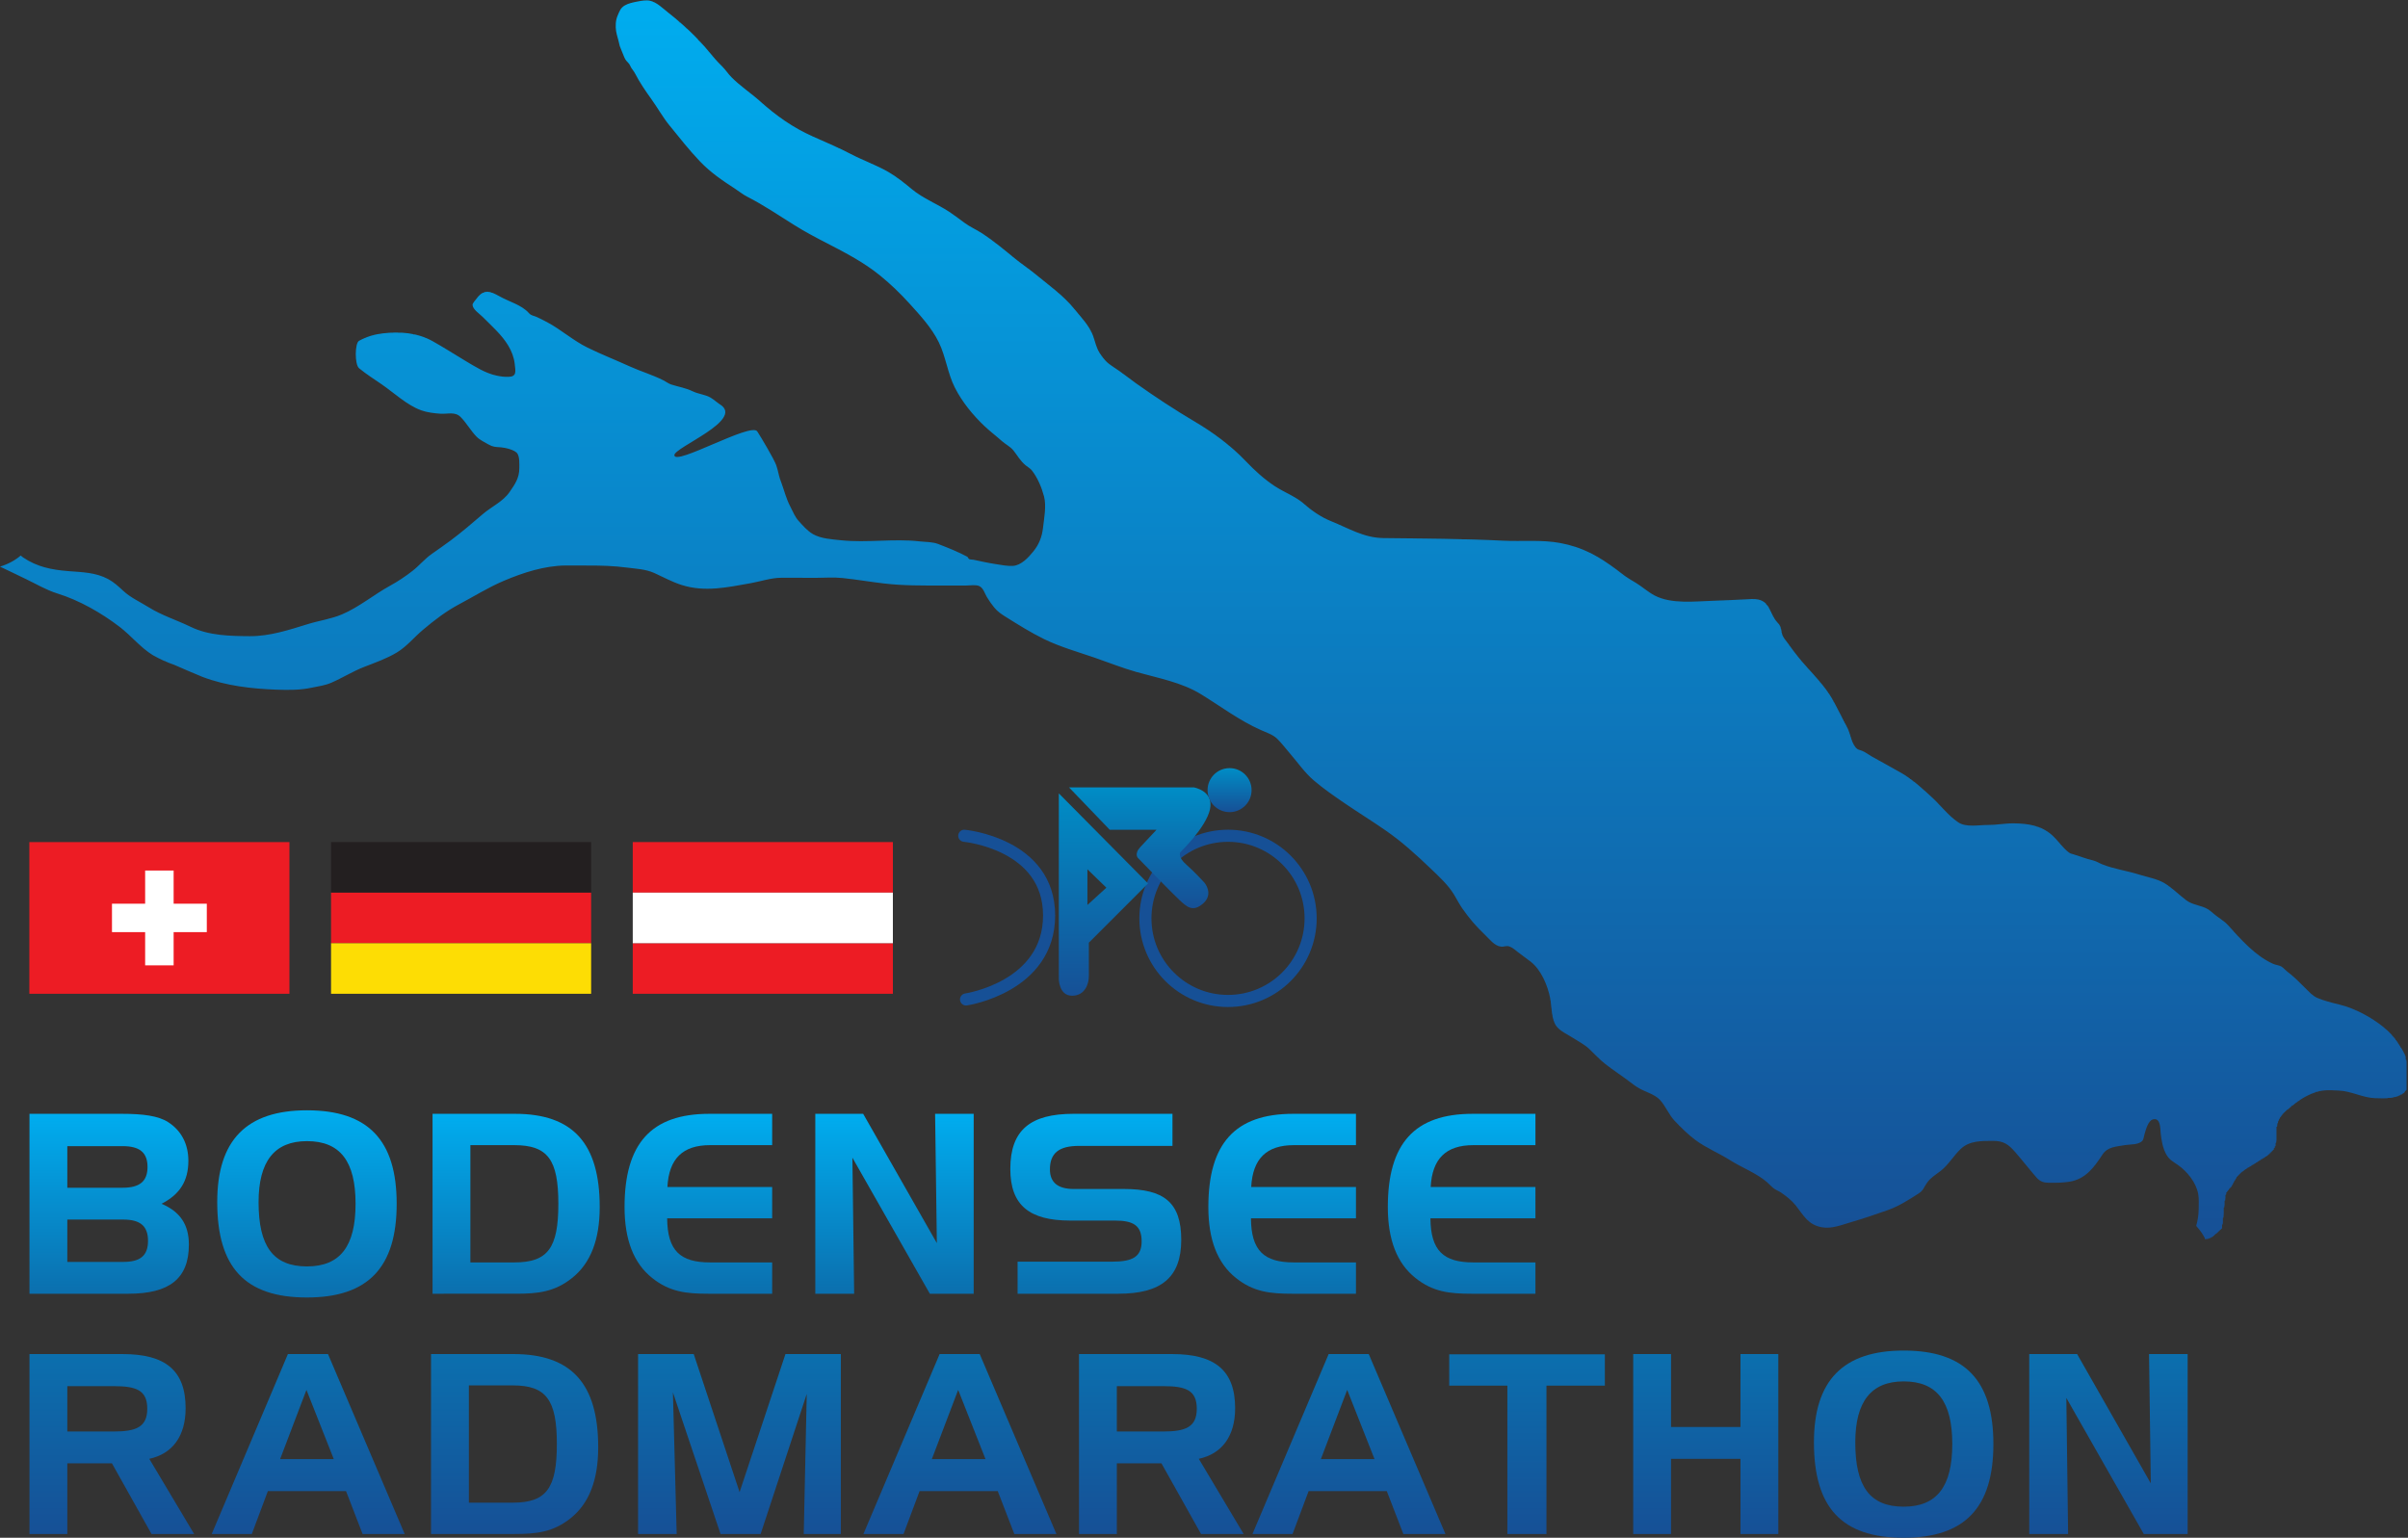 <?xml version="1.0" encoding="UTF-8" standalone="no"?>
<!-- Created with Inkscape (http://www.inkscape.org/) -->

<svg
   version="1.1"
   id="svg2"
   width="377.373"
   height="241.027"
   viewBox="0 0 377.373 241.027"
   sodipodi:docname="BRM_Logo.eps"
   xmlns:inkscape="http://www.inkscape.org/namespaces/inkscape"
   xmlns:sodipodi="http://sodipodi.sourceforge.net/DTD/sodipodi-0.dtd"
   xmlns="http://www.w3.org/2000/svg"
   xmlns:svg="http://www.w3.org/2000/svg">
  <rect x="0" y="0" width="377.373" height="241.027" fill="#333333" stroke="none"/>
  <defs
     id="defs6">
    <clipPath
       clipPathUnits="userSpaceOnUse"
       id="clipPath18">
      <path
         d="M 0,0 H 2830 V 1808 H 0 Z"
         id="path16" />
    </clipPath>
    <clipPath
       clipPathUnits="userSpaceOnUse"
       id="clipPath24">
      <path
         d="m 2830.29,535.57 c -0.05,10.059 0.28,20.309 -2.03,29.942 -1.21,5.09 -6.14,11.668 -8.94,16.179 -4.67,7.5 -10.86,13.75 -17.71,19.239 -14.43,11.57 -33.74,21.89 -51.72,26.14 -8.32,1.969 -17.82,4.41 -25.68,7.782 -5.56,2.378 -9.68,7.378 -14.12,11.636 -6.95,6.684 -12.68,13.024 -20.59,18.883 -2.44,1.809 -5.12,5.07 -7.69,6.461 -2.53,1.387 -6.34,1.656 -9.14,2.898 -21.14,9.36 -38.05,28.719 -53.22,45.54 -4.79,5.289 -11.34,8.73 -16.77,13.371 -2.03,1.738 -4.15,3.711 -6.42,5.121 -8.29,5.168 -18.14,4.898 -26.03,10.867 -8.41,6.359 -16.56,14.691 -25.49,20.019 -8.79,5.243 -20.04,7.024 -29.86,10.153 -14.16,4.508 -29.58,6.48 -43.36,12.031 -3.91,1.578 -7.13,3.797 -11.32,4.75 -7.81,1.777 -14.89,4.738 -22.53,7.027 -2.73,0.813 -3.58,0.789 -5.75,2.461 -7.06,5.407 -12.62,14.028 -19.29,20.02 -12.75,11.449 -28.46,13.789 -45.48,13.93 -10.16,0.078 -19.97,-1.981 -30.12,-1.911 -10.76,0.09 -25.6,-3.16 -34.91,3.188 -11.92,8.121 -20.63,20.043 -31.12,29.652 -11.25,10.321 -22.17,20.481 -35.47,28.219 -11.46,6.66 -23.2,12.781 -34.71,19.352 -3.75,2.148 -7.65,5.16 -11.64,6.808 -1.71,0.699 -4.48,1.199 -5.83,2.328 -6.66,5.524 -7.36,16.481 -10.99,23.782 -4.98,9.98 -10.34,20 -15.49,29.91 -1.77,3.41 -3.8,6.89 -5.9,10.101 -10.3,15.711 -24.29,28.781 -36.09,43.231 -4.59,5.63 -8.52,10.91 -12.72,16.84 -3.21,4.57 -6.2,7.13 -7.26,12.19 -0.64,3 -0.95,6.94 -2.84,9.66 -1.51,2.17 -3.82,4.16 -5.42,6.71 -6.08,9.61 -6.87,20.33 -19.66,23.16 -4.68,1.03 -10.81,0.34 -15.41,0.13 -12.27,-0.54 -24.51,-1.27 -36.79,-1.6 -21.84,-0.6 -49.5,-4.29 -69.49,6.16 -7.8,4.09 -14.82,10.52 -22.41,15.13 -3.92,2.37 -8.06,4.67 -11.83,7.32 -3.73,2.63 -7.25,5.63 -10.93,8.32 -9.32,6.82 -19.25,13.72 -29.65,18.89 -12,5.96 -23.5,9.72 -36.36,12.1 -21.8,4.05 -44.91,1.59 -66.96,2.7 -46.81,2.37 -93.93,2.55 -140.78,3.08 -22.96,0.26 -40.84,11.57 -61.65,19.93 -10.84,4.34 -22.05,11.83 -30.8,19.62 -10.59,9.44 -23.2,13.72 -34.81,21.25 -12.74,8.27 -24.26,18.87 -34.69,29.82 -17.08,17.92 -38.04,33.47 -59.38,46.07 -23.8,14.06 -47.06,29.34 -69.58,45.37 -8.8,6.28 -17.58,13.45 -26.65,19.23 -7.34,4.68 -10.81,8.58 -15.59,15.72 -4.58,6.81 -5.51,13.74 -8.22,21.08 -4.32,11.62 -13.9,21.39 -21.78,31.11 -13.11,16.17 -29.78,27.82 -45.62,40.9 -7.96,6.57 -16.5,12.15 -24.48,18.69 -12.3,10.07 -24.96,20.68 -38.24,29.37 -6.98,4.55 -14.34,7.6 -21.11,12.64 -5.87,4.35 -11.64,8.79 -17.76,12.81 -14.4,9.46 -31.1,15.88 -44.25,26.86 -8.54,7.12 -17.3,14.15 -26.93,19.76 -14.39,8.4 -29.94,13.68 -44.6,21.37 -14.378,7.55 -29.199,13.79 -44.152,20.42 -23.937,10.62 -43.156,24.31 -62.648,41.74 -10.809,9.65 -23.508,17.96 -33.621,28.28 -4.098,4.17 -7.059,9.01 -11.297,13.09 -5.364,5.17 -9.774,10.39 -14.481,16.12 -14.472,17.66 -31.109,33.01 -48.84,46.96 -6.089,4.78 -13.152,11.96 -21.16,13.65 -4.511,0.95 -10.261,-0.12 -14.672,-0.97 -5.281,-1.02 -10.679,-2.16 -14.687,-4.5 -5.281,-3.08 -6.293,-6.84 -8.672,-12.32 -2.27,-5.26 -2.609,-12.15 -1.672,-18.03 0.774,-4.82 2.613,-9.85 3.621,-14.67 0.531,-2.53 0.692,-3.13 1.723,-5.51 1.527,-3.5 2.808,-7.29 4.457,-10.94 1.812,-4.02 3.043,-4.27 5.34,-7.15 1.101,-1.37 1.711,-3.39 2.781,-5.02 1.469,-2.23 3.172,-4.11 4.59,-6.9 5.172,-10.09 12.191,-20.33 18.82,-29.55 7.328,-10.18 13.57,-21.52 21.469,-31.17 11.601,-14.2 22.871,-28.7 35.543,-41.99 12.629,-13.25 26.058,-22.35 41.219,-32.19 4.89,-3.17 9.308,-6.87 14.519,-9.53 19.238,-9.82 37.168,-21.94 55.5,-33.45 12.629,-7.93 25.828,-14.87 39.07,-21.68 21.598,-11.13 42.65,-22.15 61.62,-37.52 12.41,-10.06 23.91,-21.2 34.64,-33.01 12.48,-13.73 26.09,-28.54 34.35,-45.31 8.44,-17.13 10.38,-36.63 19.05,-53.65 8.53,-16.77 20.95,-31.99 34.52,-44.91 6.61,-6.28 13.99,-11.82 20.77,-17.89 4.3,-3.82 9.98,-6.54 13.58,-11.07 4.9,-6.18 7.92,-12.1 14.38,-17.47 2.56,-2.13 5.26,-3.43 7.31,-6.03 6.76,-8.66 11.46,-20.05 14.23,-30.52 2.93,-11.12 0.02,-26.02 -1.26,-37.16 -1.17,-10.26 -4.66,-19.21 -11.19,-27.31 -5.83,-7.25 -14.43,-16.57 -24.08,-17.13 -6.75,-0.4 -13.53,1.05 -20.17,2.07 -8.95,1.37 -17.37,3.22 -26.16,5.12 -1.29,0.27 -3.96,0.19 -5.12,0.77 -1.07,0.53 -1.52,2.41 -2.22,2.78 -10.7,5.78 -22.94,10.61 -34.23,14.98 -6.74,2.61 -14.56,2.26 -21.84,3.09 -30.48,3.49 -61.68,-1.92 -92.211,1.29 -10.679,1.13 -24.039,1.8 -33.519,7.44 -6.442,3.84 -11.461,9.74 -16.481,15.25 -4.469,4.91 -6.621,10.88 -9.847,17.01 -5.192,9.82 -7.372,20.19 -11.403,30.52 -2.449,6.32 -2.89,12.19 -5.32,18.6 -2.77,7.26 -17.891,32.78 -22.109,39.21 -7.2,10.99 -97.079,-41.01 -97.461,-27.99 -0.25,9.16 82.55,41.31 53.871,59.58 -4.008,2.55 -7.731,6.19 -11.84,8.44 -6.09,3.33 -13.981,3.95 -20.399,7.07 -8.332,4.08 -16.75,5.24 -25.261,8.02 -3.418,1.11 -6.09,3.32 -9.071,4.83 -12.75,6.52 -26.847,10.58 -39.898,16.53 -16.473,7.5 -33.109,14.02 -49.41,21.99 -16.891,8.26 -31.301,21.32 -47.672,30.01 -3.891,2.09 -7.949,4.09 -11.938,5.98 -3.75,1.77 -6.461,1.35 -9.421,4.7 -8.481,9.58 -23.098,13.24 -34.379,19.61 -11.161,6.29 -18.59,9.1 -27.141,-2.69 -1.148,-1.59 -4.789,-5.3 -4.691,-7.41 0.242,-5.14 8.203,-10.43 11.562,-13.75 5.399,-5.35 10.891,-10.64 16.18,-16.1 10.679,-11.06 19.98,-23.67 21.82,-39.36 1.059,-9.13 2.438,-15.04 -7.211,-15.31 -5.121,-0.14 -9.058,0.38 -13.961,1.41 -13.25,2.79 -25.14,10.41 -36.621,17.28 -12.848,7.69 -25.457,15.8 -38.527,23.13 -18.192,10.22 -38.602,11.64 -58.961,9.27 -9.828,-1.14 -19.11,-3.96 -27.789,-8.77 -4.86,-2.69 -5.27,-27.81 0.148,-32.26 8.473,-6.95 17.699,-12.8 26.711,-19 14.481,-9.99 29.5,-24.35 46.25,-30.43 6.86,-2.49 15.711,-3.58 22.918,-3.99 8.481,-0.51 16.942,2.69 23.461,-3.89 6.973,-7.03 11.973,-16.24 18.789,-23.2 3.621,-3.68 9.32,-6.43 13.82,-9 5.512,-3.16 8.442,-3 14.762,-3.44 4.738,-0.34 16.879,-2.97 19.531,-7.61 2.571,-4.47 2.098,-11.97 2.098,-16.88 0,-11.56 -5.098,-18.91 -11.527,-28.18 -7.731,-11.16 -21.153,-17.06 -31.274,-25.74 -12.468,-10.67 -24.918,-21.43 -38.117,-31.23 -7.262,-5.4 -14.68,-10.56 -22.09,-15.75 -8.211,-5.77 -14.64,-13.7 -22.531,-19.87 -8.301,-6.49 -17.07,-12.33 -26.301,-17.4 -19.109,-10.49 -36.558,-25.23 -56.66,-33.76 -12.789,-5.44 -26.75,-7.3 -39.988,-11.39 -22.172,-6.83 -44.852,-14.39 -68.313,-14.24 -23.047,0.14 -48.066,0.57 -69.386,10.91 -16.422,7.97 -34.09,13.46 -49.602,23.11 -10.16,6.33 -21.148,11.22 -29.77,19.21 -5.57,5.17 -11.21,10.38 -17.871,13.93 -14.757,7.9 -30.371,8.03 -46.57,9.32 -19.801,1.59 -36.809,4.89 -53.348,16.06 -1.062,0.71 -1.93,1.52 -2.863,2.28 C 17.852,1149.37 9.789,1144.87 0,1141.9 c 10.398,-4.85 20.66,-9.95 30.828,-14.81 12.453,-5.95 23.543,-12.72 36.762,-16.82 25.672,-7.96 51.73,-22.89 73.019,-39.18 13.551,-10.36 24.391,-24.24 38.969,-33.24 8.141,-4.63 16.641,-8.48 25.492,-11.54 10.961,-4.82 21.989,-9.53 33.059,-14.11 27.641,-10.54 57.859,-13.93 87.23,-14.993 14.051,-0.519 27.532,-0.559 41.321,2.371 7.629,1.612 15.39,2.592 22.609,5.702 13.281,5.7 25.359,13.48 38.973,18.74 13.008,5.04 26.609,9.83 38.41,16.98 11.637,7.05 20.137,17.79 30.437,26.46 13.262,11.18 27.09,21.9 42.461,30.04 17.571,9.31 34.461,19.96 52.821,27.73 22.859,9.69 47.711,17.73 72.687,17.99 9.141,0.1 18.293,-0.09 27.442,-0.07 14.89,0.04 29.339,-0.41 44.14,-2.35 11.211,-1.47 22.379,-1.77 32.82,-6.53 10.649,-4.84 20.809,-10.48 32.02,-14.02 27.211,-8.6 53.641,-2.69 80.879,2.12 11.93,2.11 23.82,6.32 35.949,6.41 13.281,0.1 26.582,-0.11 39.871,-0.1 10.731,0.01 21.832,0.93 32.531,-0.22 16.28,-1.73 32.48,-4.5 48.74,-6.4 22.79,-2.66 45.39,-2.4 68.29,-2.4 9.41,0 18.82,-0.04 28.23,0 4.56,0.02 11.08,1.25 15.28,-0.65 4.81,-2.17 6.49,-8.78 8.96,-12.86 2.56,-4.27 5.54,-8.56 8.7,-12.41 3.9,-4.74 8.51,-7.83 13.72,-11.08 14.53,-9.06 29.37,-18.44 44.74,-25.93 19.06,-9.29 39.87,-15.11 59.87,-22.01 16.2,-5.6 32.33,-12.06 48.83,-16.72 25.61,-7.23 52.96,-12.09 75.85,-26.141 23.54,-14.441 45.1,-30.871 70.38,-42.109 6.35,-2.82 14.34,-5.41 19.35,-10.383 5.22,-5.179 10.25,-11.847 15.11,-17.449 9.41,-10.871 16.92,-22.129 27.88,-31.488 11.64,-9.93 24.07,-18.461 36.69,-27.082 15.76,-10.789 32.05,-20.782 47.74,-31.7 19.55,-13.589 36.17,-28.796 53.22,-45.097 9.64,-9.219 20.14,-18.813 27.14,-30.301 3.25,-5.34 5.92,-10.781 9.5,-15.949 7.96,-11.449 16.33,-21.391 26.55,-31.012 5.28,-4.949 11.27,-13.301 19.03,-14.199 3.89,-0.469 6.27,1.519 10.2,0.109 3.8,-1.367 7.04,-4.418 10.16,-6.859 4.87,-3.84 9.99,-7.25 14.85,-11.09 12.24,-9.699 19.74,-27.781 22.67,-42.602 2.09,-10.628 1.11,-25.25 7.87,-33.687 4.42,-5.512 12.24,-8.891 18.12,-12.68 6.63,-4.281 14.26,-8.082 20.05,-13.551 6.45,-6.07 11.85,-12.242 19.08,-17.859 9.24,-7.191 19.08,-13.562 28.4,-20.641 3.63,-2.769 7.08,-5.46 11.1,-7.73 7.43,-4.211 18.2,-7.07 24.17,-13.301 6.89,-7.168 10.56,-17.461 17.64,-24.961 7.58,-8.008 15.67,-16.047 24.5,-22.609 12.71,-9.418 27.36,-15.25 40.66,-23.68 14.04,-8.89 30.91,-15.058 43.5,-25.898 3.24,-2.813 5.78,-6.082 9.46,-8.36 2.26,-1.402 4.73,-2.25 6.9,-3.75 6.05,-4.191 12.69,-9.351 17.22,-15.062 9.51,-12.047 14.53,-22.988 31.12,-25.84 11.52,-1.98 23.23,2.91 34.15,6.102 14.21,4.14 28.16,8.859 42.1,13.789 14.25,5.039 24.46,11.769 37.01,19.75 6.13,3.91 6.01,7.129 10.25,12.968 4.38,6.051 10.18,9.34 15.88,13.743 9.14,7.039 15.35,18.168 23.83,26.058 10.26,9.52 24.17,9.141 37.46,9.231 12.61,0.09 18.3,-4.059 26.04,-12.899 8.6,-9.801 16.55,-20.14 25.12,-29.972 4.36,-5.008 8.47,-6.348 15.08,-6.411 8.01,-0.046 16.03,-0.019 23.96,1.274 18.84,3.058 28.75,16.687 38.74,31.93 6.02,9.16 15.91,9.238 26.5,11.097 6.4,1.121 15.89,0.039 20.51,5.223 1.36,1.527 1.75,5.508 2.33,7.379 1.5,4.847 4.12,16.148 10.09,17.648 8.94,2.223 8.43,-10.629 8.92,-15.679 0.84,-8.508 2.52,-18.688 6.92,-26.02 3.67,-6.141 7.88,-8.02 13.47,-11.949 10.84,-7.621 21.32,-20.571 23.78,-33.992 1.06,-5.821 0.58,-11.789 0.56,-17.668 -0.03,-7.039 -1.1,-13.461 -2.9,-19.93 2.97,-3.25 5.77,-6.922 8.31,-11.07 1.53,-2.481 2.15,-3.993 2.37,-4.891 0.24,0.109 0.54,0.23 1.02,0.281 7.04,0.828 11.64,6.27 16.4,10.828 0.67,0.653 1.4,1.102 2.08,1.711 0.53,2.66 1.04,5.321 1.38,8.039 0.91,6.942 0.75,13.7 1.91,20.723 0.71,4.34 0.73,9.977 2.63,14.047 0.98,2.09 4.02,4.441 5.16,6.23 2.75,4.243 4.14,8.411 7.42,12.352 6.62,7.93 15.3,11.437 23.77,17.219 8.52,5.82 19.78,10.058 21.4,21.011 0.9,5.938 0.65,11.618 0.96,17.547 0.69,13.211 7.67,18.813 17.75,26.922 9.61,7.75 17.99,13.289 30.08,16.852 8.15,2.398 16.13,1.597 24.52,1.34 14.95,-0.454 28.39,-8.52 43.18,-8.973 10.91,-0.34 26.1,-1.141 34.52,6.84 3.78,3.562 3.46,6.863 3.43,11.851"
         id="path22" />
    </clipPath>
    <linearGradient
       x1="0"
       y1="0"
       x2="1"
       y2="0"
       gradientUnits="userSpaceOnUse"
       gradientTransform="matrix(1e-7,-1456.95,-1456.95,-1e-7,1415.15,1807.7)"
       spreadMethod="pad"
       id="linearGradient30">
      <stop
         style="stop-opacity:1;stop-color:#00adef"
         offset="0"
         id="stop26" />
      <stop
         style="stop-opacity:1;stop-color:#165096"
         offset="1"
         id="stop28" />
    </linearGradient>
    <clipPath
       clipPathUnits="userSpaceOnUse"
       id="clipPath60">
      <path
         d="m 1256.83,882.297 h 146.76 c 0,0 23.58,-3.93 19,-25.551 -4.59,-21.621 -34.73,-50.445 -34.73,-50.445 0,0 -4.62,-5.102 7.86,-15.731 7.06,-6 20.32,-20.308 20.32,-20.308 0,0 11.13,-13.102 -1.32,-24.242 -12.44,-11.141 -19.65,-3.93 -28.17,3.929 -8.51,7.871 -48.48,49.141 -48.48,49.141 0,0 -5.23,4.601 2.62,13.101 5.98,6.477 19,20.317 19,20.317 h -55.03 z"
         id="path58" />
    </clipPath>
    <linearGradient
       x1="0"
       y1="0"
       x2="1"
       y2="0"
       gradientUnits="userSpaceOnUse"
       gradientTransform="matrix(0,-142.001,-142.001,0,1340,882.298)"
       spreadMethod="pad"
       id="linearGradient66">
      <stop
         style="stop-opacity:1;stop-color:#008dc6"
         offset="0"
         id="stop62" />
      <stop
         style="stop-opacity:1;stop-color:#165096"
         offset="1"
         id="stop64" />
    </linearGradient>
    <clipPath
       clipPathUnits="userSpaceOnUse"
       id="clipPath76">
      <path
         d="m 1471.44,879.074 c 0,-14.293 -11.58,-25.883 -25.87,-25.883 -14.3,0 -25.88,11.59 -25.88,25.883 0,14.289 11.58,25.875 25.88,25.875 14.29,0 25.87,-11.586 25.87,-25.875 z"
         id="path74" />
    </clipPath>
    <linearGradient
       x1="0"
       y1="0"
       x2="1"
       y2="0"
       gradientUnits="userSpaceOnUse"
       gradientTransform="matrix(0,-51.758,-51.758,0,1445.57,904.951)"
       spreadMethod="pad"
       id="linearGradient82">
      <stop
         style="stop-opacity:1;stop-color:#008dc6"
         offset="0"
         id="stop78" />
      <stop
         style="stop-opacity:1;stop-color:#165096"
         offset="1"
         id="stop80" />
    </linearGradient>
    <clipPath
       clipPathUnits="userSpaceOnUse"
       id="clipPath92">
      <path
         d="m 1278.45,744.059 v 41.929 l 22.28,-21.617 z m -33.63,131.222 v -218.14 c 0,0 0,-19.801 15.58,-19.801 15.58,0 19.74,14.609 19.74,22.922 0,8.308 0,39.468 0,39.468 l 69.59,69.602 z"
         id="path90" />
    </clipPath>
    <linearGradient
       x1="0"
       y1="0"
       x2="1"
       y2="0"
       gradientUnits="userSpaceOnUse"
       gradientTransform="matrix(0,-237.943,-237.943,0,1297.28,875.282)"
       spreadMethod="pad"
       id="linearGradient98">
      <stop
         style="stop-opacity:1;stop-color:#008dc6"
         offset="0"
         id="stop94" />
      <stop
         style="stop-opacity:1;stop-color:#165096"
         offset="1"
         id="stop96" />
    </linearGradient>
    <clipPath
       clipPathUnits="userSpaceOnUse"
       id="clipPath108">
      <path
         d="M 79.148,178.262 V 124.93 H 133.66 c 26.52,0 39.481,5.308 39.481,26.82 0,21.801 -12.961,26.512 -39.481,26.512 z m 65.118,37.718 c 50.089,0 73.961,-19.16 73.961,-63.64 0,-32.711 -15.325,-53.629 -42.727,-59.52 L 228.238,4.422 H 178.152 L 131.598,87.512 H 79.148 V 4.422 H 34.656 V 215.98 Z"
         id="path106" />
    </clipPath>
    <linearGradient
       x1="0"
       y1="0"
       x2="1"
       y2="0"
       gradientUnits="userSpaceOnUse"
       gradientTransform="matrix(0,-211.558,-211.558,0,131.447,215.98)"
       spreadMethod="pad"
       id="linearGradient114">
      <stop
         style="stop-opacity:1;stop-color:#0b6fae"
         offset="0"
         id="stop110" />
      <stop
         style="stop-opacity:1;stop-color:#165096"
         offset="1"
         id="stop112" />
    </linearGradient>
    <clipPath
       clipPathUnits="userSpaceOnUse"
       id="clipPath124">
      <path
         d="m 329.348,92.519 h 63.05 L 360.285,173.852 Z M 385.621,215.98 475.781,4.422 H 426.285 L 406.84,54.809 H 314.91 L 296.051,4.422 H 248.906 L 338.48,215.98 Z"
         id="path122" />
    </clipPath>
    <linearGradient
       x1="0"
       y1="0"
       x2="1"
       y2="0"
       gradientUnits="userSpaceOnUse"
       gradientTransform="matrix(0,-211.558,-211.558,0,362.346,215.98)"
       spreadMethod="pad"
       id="linearGradient130">
      <stop
         style="stop-opacity:1;stop-color:#0b6fae"
         offset="0"
         id="stop126" />
      <stop
         style="stop-opacity:1;stop-color:#165096"
         offset="1"
         id="stop128" />
    </linearGradient>
    <clipPath
       clipPathUnits="userSpaceOnUse"
       id="clipPath140">
      <path
         d="M 551.246,179.148 V 41.25 h 51.567 c 39.484,0 51.859,16.801 51.859,68.949 0,51.86 -12.375,68.949 -51.859,68.949 z m 52.453,36.832 c 68.063,0 99.59,-34.769 99.59,-109.609 0,-38.312 -10.609,-66 -32.414,-83.383 C 650.25,6.48 630.512,4.422 604.875,4.422 H 506.754 V 215.98 Z"
         id="path138" />
    </clipPath>
    <linearGradient
       x1="0"
       y1="0"
       x2="1"
       y2="0"
       gradientUnits="userSpaceOnUse"
       gradientTransform="matrix(0,-211.558,-211.558,0,605.022,215.98)"
       spreadMethod="pad"
       id="linearGradient146">
      <stop
         style="stop-opacity:1;stop-color:#0b6fae"
         offset="0"
         id="stop142" />
      <stop
         style="stop-opacity:1;stop-color:#165096"
         offset="1"
         id="stop144" />
    </linearGradient>
    <clipPath
       clipPathUnits="userSpaceOnUse"
       id="clipPath156">
      <path
         d="M 815.59,215.98 869.508,53.629 923.43,215.98 h 65.117 V 4.422 H 944.938 L 948.473,169.129 894.262,4.422 H 847.117 L 791.129,170.898 795.551,4.422 H 750.172 V 215.98 Z"
         id="path154" />
    </clipPath>
    <linearGradient
       x1="0"
       y1="0"
       x2="1"
       y2="0"
       gradientUnits="userSpaceOnUse"
       gradientTransform="matrix(0,-211.558,-211.558,0,869.36,215.98)"
       spreadMethod="pad"
       id="linearGradient162">
      <stop
         style="stop-opacity:1;stop-color:#0b6fae"
         offset="0"
         id="stop158" />
      <stop
         style="stop-opacity:1;stop-color:#165096"
         offset="1"
         id="stop160" />
    </linearGradient>
    <clipPath
       clipPathUnits="userSpaceOnUse"
       id="clipPath172">
      <path
         d="m 1095.55,92.519 h 63.05 l -32.11,81.332 z M 1151.82,215.98 1241.98,4.422 h -49.49 l -19.45,50.387 h -91.93 L 1062.25,4.422 h -47.14 L 1104.68,215.98 Z"
         id="path170" />
    </clipPath>
    <linearGradient
       x1="0"
       y1="0"
       x2="1"
       y2="0"
       gradientUnits="userSpaceOnUse"
       gradientTransform="matrix(0,-211.558,-211.558,0,1128.55,215.98)"
       spreadMethod="pad"
       id="linearGradient178">
      <stop
         style="stop-opacity:1;stop-color:#0b6fae"
         offset="0"
         id="stop174" />
      <stop
         style="stop-opacity:1;stop-color:#165096"
         offset="1"
         id="stop176" />
    </linearGradient>
    <clipPath
       clipPathUnits="userSpaceOnUse"
       id="clipPath188">
      <path
         d="M 1313.03,178.262 V 124.93 h 54.51 c 26.52,0 39.48,5.308 39.48,26.82 0,21.801 -12.96,26.512 -39.48,26.512 z m 65.12,37.718 c 50.09,0 73.96,-19.16 73.96,-63.64 0,-32.711 -15.33,-53.629 -42.73,-59.52 l 52.74,-88.398 h -50.09 l -46.55,83.09 h -52.45 V 4.422 h -44.49 V 215.98 Z"
         id="path186" />
    </clipPath>
    <linearGradient
       x1="0"
       y1="0"
       x2="1"
       y2="0"
       gradientUnits="userSpaceOnUse"
       gradientTransform="matrix(0,-211.558,-211.558,0,1365.33,215.98)"
       spreadMethod="pad"
       id="linearGradient194">
      <stop
         style="stop-opacity:1;stop-color:#0b6fae"
         offset="0"
         id="stop190" />
      <stop
         style="stop-opacity:1;stop-color:#165096"
         offset="1"
         id="stop192" />
    </linearGradient>
    <clipPath
       clipPathUnits="userSpaceOnUse"
       id="clipPath204">
      <path
         d="m 1552.92,92.519 h 63.05 l -32.12,81.332 z M 1609.19,215.98 1699.35,4.422 h -49.49 l -19.45,50.387 h -91.93 L 1519.62,4.422 h -47.14 L 1562.05,215.98 Z"
         id="path202" />
    </clipPath>
    <linearGradient
       x1="0"
       y1="0"
       x2="1"
       y2="0"
       gradientUnits="userSpaceOnUse"
       gradientTransform="matrix(0,-211.558,-211.558,0,1585.92,215.98)"
       spreadMethod="pad"
       id="linearGradient210">
      <stop
         style="stop-opacity:1;stop-color:#0b6fae"
         offset="0"
         id="stop206" />
      <stop
         style="stop-opacity:1;stop-color:#165096"
         offset="1"
         id="stop208" />
    </linearGradient>
    <clipPath
       clipPathUnits="userSpaceOnUse"
       id="clipPath220">
      <path
         d="m 1703.81,178.859 v 36.821 h 182.97 v -36.821 h -68.65 V 4.422 h -45.96 V 178.859 Z"
         id="path218" />
    </clipPath>
    <linearGradient
       x1="0"
       y1="0"
       x2="1"
       y2="0"
       gradientUnits="userSpaceOnUse"
       gradientTransform="matrix(0,-211.26,-211.26,0,1795.3,215.68)"
       spreadMethod="pad"
       id="linearGradient226">
      <stop
         style="stop-opacity:1;stop-color:#0b6fae"
         offset="0"
         id="stop222" />
      <stop
         style="stop-opacity:1;stop-color:#165096"
         offset="1"
         id="stop224" />
    </linearGradient>
    <clipPath
       clipPathUnits="userSpaceOnUse"
       id="clipPath236">
      <path
         d="m 1964.6,130.238 h 81.61 v 85.742 h 44.5 V 4.422 h -44.5 V 92.82 H 1964.6 V 4.422 h -44.5 V 215.98 h 44.5 z"
         id="path234" />
    </clipPath>
    <linearGradient
       x1="0"
       y1="0"
       x2="1"
       y2="0"
       gradientUnits="userSpaceOnUse"
       gradientTransform="matrix(0,-211.558,-211.558,0,2005.4,215.98)"
       spreadMethod="pad"
       id="linearGradient242">
      <stop
         style="stop-opacity:1;stop-color:#0b6fae"
         offset="0"
         id="stop238" />
      <stop
         style="stop-opacity:1;stop-color:#165096"
         offset="1"
         id="stop240" />
    </linearGradient>
    <clipPath
       clipPathUnits="userSpaceOnUse"
       id="clipPath252">
      <path
         d="m 2181.2,111.969 c 0,-51.571 17.09,-75.43 56.87,-75.43 39.19,0 57.17,23.859 57.17,73.66 0,49.801 -17.98,73.66 -57.17,73.66 -38.3,0 -56.87,-23.859 -56.87,-71.89 z m 56.87,108.14 c 71.89,0 105.49,-35.07 105.49,-109.91 C 2343.56,35.359 2309.96,0 2238.07,0 c -72.78,0 -105.48,35.359 -105.48,112.262 0,72.777 34.47,107.847 105.48,107.847 z"
         id="path250" />
    </clipPath>
    <linearGradient
       x1="0"
       y1="0"
       x2="1"
       y2="0"
       gradientUnits="userSpaceOnUse"
       gradientTransform="matrix(0,-220.103,-220.103,0,2238.07,220.11)"
       spreadMethod="pad"
       id="linearGradient258">
      <stop
         style="stop-opacity:1;stop-color:#0b6fae"
         offset="0"
         id="stop254" />
      <stop
         style="stop-opacity:1;stop-color:#165096"
         offset="1"
         id="stop256" />
    </linearGradient>
    <clipPath
       clipPathUnits="userSpaceOnUse"
       id="clipPath268">
      <path
         d="m 2442,215.98 86.63,-152.039 -2.07,152.039 h 45.38 V 4.422 h -51.57 L 2429.33,164.422 2431.39,4.422 h -45.67 V 215.98 Z"
         id="path266" />
    </clipPath>
    <linearGradient
       x1="0"
       y1="0"
       x2="1"
       y2="0"
       gradientUnits="userSpaceOnUse"
       gradientTransform="matrix(0,-211.558,-211.558,0,2478.83,215.98)"
       spreadMethod="pad"
       id="linearGradient274">
      <stop
         style="stop-opacity:1;stop-color:#0b6fae"
         offset="0"
         id="stop270" />
      <stop
         style="stop-opacity:1;stop-color:#165096"
         offset="1"
         id="stop272" />
    </linearGradient>
    <clipPath
       clipPathUnits="userSpaceOnUse"
       id="clipPath284">
      <path
         d="m 174.023,349.09 c 0,17.68 -9.425,25.051 -29.168,25.051 H 79.148 V 324.34 h 65.707 c 19.743,0 29.168,7.07 29.168,24.75 z m -94.875,62.469 h 65.118 c 19.742,0 29.168,7.363 29.168,24.453 0,17.09 -9.426,24.457 -29.168,24.457 H 79.148 Z M 34.656,286.922 V 498.48 H 143.383 c 24.75,0 42.722,-2.359 54.219,-9.73 15.316,-9.719 23.859,-25.629 23.859,-45.371 0,-23.57 -9.723,-39.488 -31.523,-50.68 21.507,-9.129 32.117,-24.16 32.117,-48.027 0,-40.07 -22.985,-57.75 -71.012,-57.75 z"
         id="path282" />
    </clipPath>
    <linearGradient
       x1="0"
       y1="0"
       x2="1"
       y2="0"
       gradientUnits="userSpaceOnUse"
       gradientTransform="matrix(0,-211.558,-211.558,0,128.354,498.48)"
       spreadMethod="pad"
       id="linearGradient290">
      <stop
         style="stop-opacity:1;stop-color:#00adef"
         offset="0"
         id="stop286" />
      <stop
         style="stop-opacity:1;stop-color:#0b6fae"
         offset="1"
         id="stop288" />
    </linearGradient>
    <clipPath
       clipPathUnits="userSpaceOnUse"
       id="clipPath300">
      <path
         d="m 304,394.469 c 0,-51.571 17.09,-75.43 56.871,-75.43 39.184,0 57.156,23.859 57.156,73.66 0,49.801 -17.972,73.66 -57.156,73.66 C 322.566,466.359 304,442.5 304,394.469 Z m 56.871,108.14 c 71.895,0 105.484,-35.07 105.484,-109.91 0,-74.84 -33.589,-110.199 -105.484,-110.199 -72.777,0 -105.484,35.359 -105.484,112.262 0,72.777 34.472,107.847 105.484,107.847 z"
         id="path298" />
    </clipPath>
    <linearGradient
       x1="0"
       y1="0"
       x2="1"
       y2="0"
       gradientUnits="userSpaceOnUse"
       gradientTransform="matrix(0,-220.103,-220.103,0,360.871,502.61)"
       spreadMethod="pad"
       id="linearGradient306">
      <stop
         style="stop-opacity:1;stop-color:#00adef"
         offset="0"
         id="stop302" />
      <stop
         style="stop-opacity:1;stop-color:#0b6fae"
         offset="1"
         id="stop304" />
    </linearGradient>
    <clipPath
       clipPathUnits="userSpaceOnUse"
       id="clipPath316">
      <path
         d="M 553.016,461.648 V 323.75 h 51.566 c 39.481,0 51.856,16.801 51.856,68.949 0,51.86 -12.375,68.949 -51.856,68.949 z m 52.449,36.832 c 68.062,0 99.59,-34.769 99.59,-109.609 0,-38.312 -10.61,-66 -32.41,-83.383 -20.625,-16.508 -40.368,-18.566 -66,-18.566 H 508.523 V 498.48 Z"
         id="path314" />
    </clipPath>
    <linearGradient
       x1="0"
       y1="0"
       x2="1"
       y2="0"
       gradientUnits="userSpaceOnUse"
       gradientTransform="matrix(0,-211.558,-211.558,0,606.789,498.48)"
       spreadMethod="pad"
       id="linearGradient322">
      <stop
         style="stop-opacity:1;stop-color:#00adef"
         offset="0"
         id="stop318" />
      <stop
         style="stop-opacity:1;stop-color:#0b6fae"
         offset="1"
         id="stop320" />
    </linearGradient>
    <clipPath
       clipPathUnits="userSpaceOnUse"
       id="clipPath332">
      <path
         d="M 784.648,412.441 H 907.809 V 375.609 H 784.352 c 0.296,-38.007 15.324,-51.859 50.386,-51.859 h 73.071 V 286.922 H 832.68 c -25.637,0 -45.379,2.058 -66.004,18.566 -21.805,17.383 -32.41,45.071 -32.41,83.383 0,74.84 31.527,109.609 99.589,109.609 h 73.954 v -36.832 h -73.071 c -32.113,0 -48.32,-15.91 -50.09,-49.207 z"
         id="path330" />
    </clipPath>
    <linearGradient
       x1="0"
       y1="0"
       x2="1"
       y2="0"
       gradientUnits="userSpaceOnUse"
       gradientTransform="matrix(0,-211.558,-211.558,0,821.037,498.48)"
       spreadMethod="pad"
       id="linearGradient338">
      <stop
         style="stop-opacity:1;stop-color:#00adef"
         offset="0"
         id="stop334" />
      <stop
         style="stop-opacity:1;stop-color:#0b6fae"
         offset="1"
         id="stop336" />
    </linearGradient>
    <clipPath
       clipPathUnits="userSpaceOnUse"
       id="clipPath348">
      <path
         d="m 1014.8,498.48 86.63,-152.039 -2.06,152.039 h 45.37 V 286.922 h -51.56 l -91.05,160 2.07,-160 H 958.523 V 498.48 Z"
         id="path346" />
    </clipPath>
    <linearGradient
       x1="0"
       y1="0"
       x2="1"
       y2="0"
       gradientUnits="userSpaceOnUse"
       gradientTransform="matrix(0,-211.558,-211.558,0,1051.63,498.48)"
       spreadMethod="pad"
       id="linearGradient354">
      <stop
         style="stop-opacity:1;stop-color:#00adef"
         offset="0"
         id="stop350" />
      <stop
         style="stop-opacity:1;stop-color:#0b6fae"
         offset="1"
         id="stop352" />
    </linearGradient>
    <clipPath
       clipPathUnits="userSpaceOnUse"
       id="clipPath364">
      <path
         d="m 1268.54,460.762 c -23.28,0 -34.18,-8.25 -34.18,-27.703 0,-15.309 9.43,-22.969 27.99,-22.969 h 58.93 c 47.14,0 67.47,-15.621 67.47,-59.82 0,-44.489 -23.87,-63.348 -73.95,-63.348 h -118.45 v 37.719 h 111.38 c 23.57,0 34.47,5.597 34.47,23.859 0,18.859 -10.02,24.461 -31.53,24.461 h -52.45 c -48.32,0 -70.42,18.269 -70.42,60.699 0,45.961 23.87,64.82 74.25,64.82 h 116.39 v -37.718 z"
         id="path362" />
    </clipPath>
    <linearGradient
       x1="0"
       y1="0"
       x2="1"
       y2="0"
       gradientUnits="userSpaceOnUse"
       gradientTransform="matrix(0,-211.558,-211.558,0,1288.28,498.48)"
       spreadMethod="pad"
       id="linearGradient370">
      <stop
         style="stop-opacity:1;stop-color:#00adef"
         offset="0"
         id="stop366" />
      <stop
         style="stop-opacity:1;stop-color:#0b6fae"
         offset="1"
         id="stop368" />
    </linearGradient>
    <clipPath
       clipPathUnits="userSpaceOnUse"
       id="clipPath380">
      <path
         d="m 1471,412.441 h 123.16 V 375.609 H 1470.7 c 0.3,-38.007 15.32,-51.859 50.39,-51.859 h 73.07 v -36.828 h -75.13 c -25.64,0 -45.38,2.058 -66.01,18.566 -21.8,17.383 -32.41,45.071 -32.41,83.383 0,74.84 31.53,109.609 99.59,109.609 h 73.96 v -36.832 h -73.07 c -32.12,0 -48.32,-15.91 -50.09,-49.207 z"
         id="path378" />
    </clipPath>
    <linearGradient
       x1="0"
       y1="0"
       x2="1"
       y2="0"
       gradientUnits="userSpaceOnUse"
       gradientTransform="matrix(0,-211.558,-211.558,0,1507.38,498.48)"
       spreadMethod="pad"
       id="linearGradient386">
      <stop
         style="stop-opacity:1;stop-color:#00adef"
         offset="0"
         id="stop382" />
      <stop
         style="stop-opacity:1;stop-color:#0b6fae"
         offset="1"
         id="stop384" />
    </linearGradient>
    <clipPath
       clipPathUnits="userSpaceOnUse"
       id="clipPath396">
      <path
         d="m 1682,412.441 h 123.16 V 375.609 H 1681.7 c 0.3,-38.007 15.32,-51.859 50.39,-51.859 h 73.07 v -36.828 h -75.13 c -25.64,0 -45.38,2.058 -66,18.566 -21.81,17.383 -32.42,45.071 -32.42,83.383 0,74.84 31.53,109.609 99.59,109.609 h 73.96 v -36.832 h -73.07 c -32.12,0 -48.32,-15.91 -50.09,-49.207 z"
         id="path394" />
    </clipPath>
    <linearGradient
       x1="0"
       y1="0"
       x2="1"
       y2="0"
       gradientUnits="userSpaceOnUse"
       gradientTransform="matrix(0,-211.558,-211.558,0,1718.39,498.48)"
       spreadMethod="pad"
       id="linearGradient402">
      <stop
         style="stop-opacity:1;stop-color:#00adef"
         offset="0"
         id="stop398" />
      <stop
         style="stop-opacity:1;stop-color:#0b6fae"
         offset="1"
         id="stop400" />
    </linearGradient>
  </defs>
  <sodipodi:namedview
     id="namedview4"
     pagecolor="#ffffff"
     bordercolor="#000000"
     borderopacity="0.25"
     inkscape:showpageshadow="2"
     inkscape:pageopacity="0.0"
     inkscape:pagecheckerboard="0"
     inkscape:deskcolor="#d1d1d1" />
  <g
     id="g8"
     inkscape:groupmode="layer"
     inkscape:label="ink_ext_XXXXXX"
     transform="matrix(1.333,0,0,-1.333,0,241.027)">
    <g
       id="g10"
       transform="scale(0.1)">
      <g
         id="g12">
        <g
           id="g14"
           clip-path="url(#clipPath18)">
          <g
             id="g20"
             clip-path="url(#clipPath24)">
            <path
               d="m 2592,350 v 2 h -1 v 2 h -1 v 2 h -1 v 1 h -1 v 2 h -1 v 1 h -1 v 1 h -1 v 2 h -1 v 1 h -1 v 1 h -1 v 7 h 1 v 4 h 1 v 18 h 1 v 1 h -1 v 11 h -1 v 3 h -1 v 2 h -1 v 3 h -1 v 2 h -1 v 1 h -1 v 2 h -1 v 2 h -1 v 1 h -1 v 2 h -1 v 1 h -1 v 1 h -1 v 1 h -1 v 1 h -1 v 1 h -1 v 2 h -1 v 1 h -2 v 1 h -1 v 1 h -1 v 1 h -1 v 1 h -1 v 1 h -2 v 1 h -1 v 1 h -1 v 1 h -2 v 1 h -1 v 1 h -2 v 1 h -1 v 1 h -1 v 1 h -1 v 1 h -1 v 1 h -1 v 1 h -1 v 2 h -1 v 2 h -1 v 2 h -1 v 3 h -1 v 3 h -1 v 4 h -1 v 5 h -1 v 9 h -1 v 8 h -1 v 2 h -1 v 2 h -1 v 1 h -2 v 1 h -2 v -1 h -2 v -1 h -1 v -1 h -1 v -1 h -1 v -2 h -1 v -1 h -1 v -3 h -1 v -2 h -1 v -3 h -1 v -4 h -1 v -4 h -1 v -2 h -1 v -2 h -2 v -1 h -2 v -1 h -4 v -1 h -10 v -1 h -6 v -1 h -6 v -1 h -5 v -1 h -2 v -1 h -2 v -1 h -2 v -1 h -2 v -1 h -1 v -1 h -1 v -1 h -1 v -2 h -1 v -1 h -1 v -2 h -1 v -1 h -1 v -2 h -1 v -1 h -1 v -1 h -1 v -2 h -1 v -1 h -1 v -1 h -1 v -1 h -1 v -2 h -1 v -1 h -1 v -1 h -1 v -1 h -1 v -1 h -1 v -1 h -1 v -1 h -1 v -1 h -2 v -1 h -1 v -1 h -1 v -1 h -2 v -1 h -1 v -1 h -2 v -1 h -2 v -1 h -3 v -1 h -2 v -1 h -3 v -1 h -9 v -1 h -24 v 1 h -3 v 1 h -2 v 1 h -2 v 1 h -1 v 1 h -1 v 1 h -1 v 1 h -1 v 2 h -1 v 1 h -1 v 1 h -1 v 1 h -1 v 1 h -1 v 2 h -1 v 1 h -1 v 1 h -1 v 1 h -1 v 1 h -1 v 2 h -1 v 1 h -1 v 1 h -1 v 1 h -1 v 1 h -1 v 2 h -1 v 1 h -1 v 1 h -1 v 1 h -1 v 2 h -1 v 1 h -1 v 1 h -1 v 1 h -1 v 1 h -1 v 1 h -1 v 1 h -1 v 1 h -1 v 1 h -1 v 1 h -1 v 1 h -1 v 1 h -1 v 1 h -2 v 1 h -1 v 1 h -2 v 1 h -3 v 1 h -3 v 1 h -22 v -1 h -7 v -1 h -3 v -1 h -3 v -1 h -2 v -1 h -2 v -1 h -2 v -1 h -1 v -1 h -1 v -1 h -2 v -1 h -1 v -1 h -1 v -2 h -1 v -1 h -1 v -1 h -1 v -1 h -1 v -1 h -1 v -1 h -1 v -2 h -1 v -1 h -1 v -1 h -1 v -1 h -1 v -1 h -1 v -2 h -1 v -1 h -1 v -1 h -1 v -1 h -1 v -1 h -1 v -1 h -1 v -1 h -1 v -1 h -1 v -1 h -1 v -1 h -1 v -1 h -2 v -1 h -1 v -1 h -2 v -1 h -1 v -1 h -1 v -1 h -2 v -1 h -1 v -1 h -1 v -1 h -1 v -1 h -1 v -1 h -1 v -1 h -1 v -1 h -1 v -2 h -1 v -1 h -1 v -2 h -1 v -2 h -1 v -1 h -1 v -2 h -1 v -1 h -1 v -1 h -1 v -1 h -2 v -1 h -1 v -1 h -2 v -1 h -1 v -1 h -2 v -1 h -1 v -1 h -2 v -1 h -2 v -1 h -1 v -1 h -2 v -1 h -2 v -1 h -1 v -1 h -2 v -1 h -2 v -1 h -2 v -1 h -2 v -1 h -2 v -1 h -2 v -1 h -3 v -1 h -2 v -1 h -3 v -1 h -3 v -1 h -3 v -1 h -3 v -1 h -3 v -1 h -3 v -1 h -3 v -1 h -3 v -1 h -3 v -1 h -3 v -1 h -3 v -1 h -3 v -1 h -3 v -1 h -3 v -1 h -4 v -1 h -3 v -1 h -3 v -1 h -3 v -1 h -4 v -1 h -4 v -1 h -6 v -1 h -11 v 1 h -4 v 1 h -3 v 1 h -2 v 1 h -2 v 1 h -2 v 1 h -1 v 1 h -1 v 1 h -2 v 1 h -1 v 1 h -1 v 1 h -1 v 1 h -1 v 2 h -1 v 1 h -1 v 1 h -1 v 1 h -1 v 2 h -1 v 1 h -1 v 1 h -1 v 2 h -1 v 1 h -1 v 1 h -1 v 1 h -1 v 2 h -1 v 1 h -1 v 1 h -1 v 1 h -1 v 1 h -1 v 1 h -1 v 1 h -1 v 1 h -2 v 1 h -1 v 1 h -1 v 1 h -2 v 1 h -1 v 1 h -1 v 1 h -2 v 1 h -1 v 1 h -2 v 1 h -2 v 1 h -2 v 1 h -1 v 1 h -1 v 1 h -2 v 1 h -1 v 1 h -1 v 1 h -1 v 1 h -1 v 1 h -1 v 1 h -1 v 1 h -1 v 1 h -2 v 1 h -1 v 1 h -2 v 1 h -1 v 1 h -2 v 1 h -1 v 1 h -2 v 1 h -2 v 1 h -1 v 1 h -2 v 1 h -2 v 1 h -2 v 1 h -2 v 1 h -2 v 1 h -1 v 1 h -2 v 1 h -2 v 1 h -2 v 1 h -2 v 1 h -2 v 1 h -2 v 1 h -1 v 1 h -2 v 1 h -2 v 1 h -1 v 1 h -2 v 1 h -2 v 1 h -1 v 1 h -2 v 1 h -2 v 1 h -2 v 1 h -2 v 1 h -2 v 1 h -1 v 1 h -2 v 1 h -2 v 1 h -2 v 1 h -2 v 1 h -1 v 1 h -2 v 1 h -2 v 1 h -2 v 1 h -1 v 1 h -2 v 1 h -1 v 1 h -2 v 1 h -1 v 1 h -2 v 1 h -1 v 1 h -1 v 1 h -1 v 1 h -2 v 1 h -1 v 1 h -1 v 1 h -1 v 1 h -1 v 1 h -1 v 1 h -1 v 1 h -1 v 1 h -1 v 1 h -1 v 1 h -2 v 1 h -1 v 1 h -1 v 1 h -1 v 1 h -1 v 1 h -1 v 1 h -1 v 2 h -1 v 1 h -1 v 1 h -1 v 1 h -1 v 1 h -1 v 2 h -1 v 1 h -1 v 1 h -1 v 2 h -1 v 2 h -1 v 1 h -1 v 2 h -1 v 1 h -1 v 2 h -1 v 2 h -1 v 1 h -1 v 1 h -1 v 2 h -1 v 1 h -1 v 1 h -1 v 1 h -1 v 1 h -2 v 1 h -1 v 1 h -2 v 1 h -2 v 1 h -2 v 1 h -2 v 1 h -2 v 1 h -2 v 1 h -2 v 1 h -3 v 1 h -2 v 1 h -1 v 1 h -2 v 1 h -1 v 1 h -2 v 1 h -1 v 1 h -2 v 1 h -1 v 1 h -1 v 1 h -2 v 1 h -1 v 1 h -1 v 1 h -2 v 1 h -1 v 1 h -1 v 1 h -2 v 1 h -1 v 1 h -2 v 1 h -1 v 1 h -1 v 1 h -2 v 1 h -1 v 1 h -2 v 1 h -1 v 1 h -1 v 1 h -2 v 1 h -1 v 1 h -2 v 1 h -1 v 1 h -1 v 1 h -1 v 1 h -2 v 1 h -1 v 1 h -1 v 1 h -1 v 1 h -1 v 1 h -1 v 1 h -1 v 1 h -1 v 1 h -1 v 1 h -1 v 1 h -1 v 1 h -1 v 1 h -1 v 1 h -1 v 1 h -1 v 1 h -1 v 1 h -1 v 1 h -1 v 1 h -2 v 1 h -1 v 1 h -2 v 1 h -1 v 1 h -1 v 1 h -2 v 1 h -1 v 1 h -2 v 1 h -2 v 1 h -1 v 1 h -2 v 1 h -2 v 1 h -1 v 1 h -2 v 1 h -2 v 1 h -1 v 1 h -2 v 1 h -2 v 1 h -1 v 1 h -2 v 1 h -1 v 1 h -1 v 1 h -1 v 1 h -1 v 1 h -1 v 1 h -1 v 1 h -1 v 2 h -1 v 3 h -1 v 3 h -1 v 5 h -1 v 7 h -1 v 9 h -1 v 5 h -1 v 4 h -1 v 3 h -1 v 4 h -1 v 2 h -1 v 2 h -1 v 3 h -1 v 2 h -1 v 2 h -1 v 2 h -1 v 2 h -1 v 1 h -1 v 2 h -1 v 1 h -1 v 2 h -1 v 1 h -1 v 1 h -1 v 2 h -1 v 1 h -1 v 1 h -1 v 1 h -1 v 1 h -1 v 1 h -2 v 1 h -1 v 1 h -1 v 1 h -2 v 1 h -1 v 1 h -1 v 1 h -2 v 1 h -1 v 1 h -2 v 1 h -1 v 1 h -1 v 1 h -1 v 1 h -2 v 1 h -1 v 1 h -1 v 1 h -2 v 1 h -1 v 1 h -2 v 1 h -14 v 1 h -2 v 1 h -2 v 1 h -1 v 1 h -2 v 1 h -1 v 1 h -1 v 1 h -1 v 1 h -1 v 1 h -1 v 1 h -1 v 1 h -1 v 1 h -1 v 1 h -1 v 1 h -1 v 1 h -1 v 1 h -1 v 1 h -1 v 1 h -1 v 1 h -1 v 1 h -1 v 2 h -1 v 1 h -1 v 1 h -1 v 1 h -1 v 1 h -1 v 1 h -1 v 1 h -1 v 1 h -1 v 1 h -1 v 2 h -1 v 1 h -1 v 1 h -1 v 1 h -1 v 2 h -1 v 1 h -1 v 1 h -1 v 2 h -1 v 1 h -1 v 1 h -1 v 2 h -1 v 1 h -1 v 2 h -1 v 2 h -1 v 1 h -1 v 2 h -1 v 2 h -1 v 1 h -1 v 2 h -1 v 2 h -1 v 1 h -1 v 2 h -1 v 1 h -1 v 2 h -1 v 1 h -1 v 2 h -1 v 1 h -1 v 1 h -1 v 1 h -1 v 1 h -1 v 1 h -1 v 1 h -1 v 2 h -1 v 1 h -1 v 1 h -1 v 1 h -1 v 1 h -1 v 1 h -1 v 1 h -1 v 1 h -1 v 1 h -1 v 1 h -1 v 1 h -1 v 1 h -2 v 1 h -1 v 1 h -1 v 1 h -1 v 1 h -1 v 1 h -1 v 1 h -1 v 1 h -1 v 1 h -1 v 1 h -1 v 1 h -1 v 1 h -1 v 1 h -1 v 1 h -1 v 1 h -2 v 1 h -1 v 1 h -1 v 1 h -1 v 1 h -1 v 1 h -1 v 1 h -1 v 1 h -1 v 1 h -1 v 1 h -1 v 1 h -2 v 1 h -1 v 1 h -1 v 1 h -1 v 1 h -1 v 1 h -1 v 1 h -2 v 1 h -1 v 1 h -1 v 1 h -1 v 1 h -2 v 1 h -1 v 1 h -1 v 1 h -1 v 1 h -2 v 1 h -1 v 1 h -1 v 1 h -1 v 1 h -2 v 1 h -1 v 1 h -1 v 1 h -2 v 1 h -1 v 1 h -1 v 1 h -2 v 1 h -1 v 1 h -2 v 1 h -1 v 1 h -2 v 1 h -1 v 1 h -2 v 1 h -1 v 1 h -2 v 1 h -1 v 1 h -2 v 1 h -1 v 1 h -2 v 1 h -1 v 1 h -2 v 1 h -1 v 1 h -2 v 1 h -1 v 1 h -2 v 1 h -2 v 1 h -1 v 1 h -2 v 1 h -1 v 1 h -2 v 1 h -1 v 1 h -2 v 1 h -1 v 1 h -2 v 1 h -1 v 1 h -2 v 1 h -1 v 1 h -2 v 1 h -1 v 1 h -2 v 1 h -1 v 1 h -1 v 1 h -2 v 1 h -1 v 1 h -2 v 1 h -1 v 1 h -2 v 1 h -1 v 1 h -1 v 1 h -2 v 1 h -1 v 1 h -2 v 1 h -1 v 1 h -1 v 1 h -2 v 1 h -1 v 1 h -1 v 1 h -1 v 1 h -2 v 1 h -1 v 1 h -1 v 1 h -2 v 1 h -1 v 1 h -1 v 1 h -1 v 1 h -2 v 1 h -1 v 1 h -1 v 1 h -1 v 1 h -1 v 1 h -1 v 1 h -1 v 1 h -1 v 1 h -1 v 2 h -1 v 1 h -1 v 1 h -1 v 1 h -1 v 1 h -1 v 1 h -1 v 2 h -1 v 1 h -1 v 1 h -1 v 1 h -1 v 1 h -1 v 2 h -1 v 1 h -1 v 1 h -1 v 1 h -1 v 2 h -1 v 1 h -1 v 1 h -1 v 1 h -1 v 1 h -1 v 2 h -1 v 1 h -1 v 1 h -1 v 1 h -1 v 1 h -1 v 2 h -1 v 1 h -1 v 1 h -1 v 1 h -1 v 1 h -1 v 1 h -1 v 1 h -1 v 2 h -1 v 1 h -1 v 1 h -2 v 1 h -1 v 1 h -2 v 1 h -1 v 1 h -2 v 1 h -2 v 1 h -3 v 1 h -2 v 1 h -2 v 1 h -3 v 1 h -2 v 1 h -2 v 1 h -2 v 1 h -2 v 1 h -2 v 1 h -2 v 1 h -2 v 1 h -2 v 1 h -1 v 1 h -2 v 1 h -2 v 1 h -1 v 1 h -2 v 1 h -2 v 1 h -1 v 1 h -2 v 1 h -2 v 1 h -1 v 1 h -2 v 1 h -2 v 1 h -1 v 1 h -2 v 1 h -1 v 1 h -2 v 1 h -1 v 1 h -2 v 1 h -1 v 1 h -2 v 1 h -1 v 1 h -2 v 1 h -2 v 1 h -1 v 1 h -2 v 1 h -1 v 1 h -2 v 1 h -1 v 1 h -2 v 1 h -1 v 1 h -2 v 1 h -2 v 1 h -1 v 1 h -2 v 1 h -1 v 1 h -2 v 1 h -2 v 1 h -2 v 1 h -2 v 1 h -2 v 1 h -3 v 1 h -2 v 1 h -2 v 1 h -3 v 1 h -3 v 1 h -2 v 1 h -3 v 1 h -3 v 1 h -3 v 1 h -3 v 1 h -4 v 1 h -4 v 1 h -3 v 1 h -4 v 1 h -4 v 1 h -3 v 1 h -4 v 1 h -4 v 1 h -4 v 1 h -3 v 1 h -4 v 1 h -3 v 1 h -3 v 1 h -3 v 1 h -3 v 1 h -3 v 1 h -3 v 1 h -3 v 1 h -3 v 1 h -2 v 1 h -3 v 1 h -3 v 1 h -3 v 1 h -3 v 1 h -2 v 1 h -3 v 1 h -3 v 1 h -3 v 1 h -3 v 1 h -3 v 1 h -3 v 1 h -3 v 1 h -3 v 1 h -3 v 1 h -3 v 1 h -3 v 1 h -3 v 1 h -3 v 1 h -2 v 1 h -3 v 1 h -2 v 1 h -3 v 1 h -3 v 1 h -2 v 1 h -3 v 1 h -2 v 1 h -3 v 1 h -2 v 1 h -2 v 1 h -2 v 1 h -2 v 1 h -1 v 1 h -2 v 1 h -2 v 1 h -2 v 1 h -2 v 1 h -1 v 1 h -2 v 1 h -2 v 1 h -2 v 1 h -2 v 1 h -1 v 1 h -2 v 1 h -2 v 1 h -1 v 1 h -2 v 1 h -1 v 1 h -2 v 1 h -2 v 1 h -1 v 1 h -2 v 1 h -2 v 1 h -1 v 1 h -2 v 1 h -1 v 1 h -2 v 1 h -1 v 1 h -2 v 1 h -1 v 1 h -2 v 1 h -1 v 1 h -1 v 1 h -1 v 1 h -1 v 1 h -1 v 1 h -1 v 1 h -1 v 2 h -1 v 1 h -1 v 1 h -1 v 2 h -1 v 1 h -1 v 2 h -1 v 1 h -1 v 2 h -1 v 2 h -1 v 2 h -1 v 2 h -1 v 2 h -1 v 1 h -1 v 1 h -1 v 1 h -1 v 1 h -1 v 1 h -6 v 1 h -2 v -1 h -73 v 1 h -18 v 1 h -13 v 1 h -8 v 1 h -7 v 1 h -7 v 1 h -8 v 1 h -7 v 1 h -8 v 1 h -83 v -1 h -6 v -1 h -6 v -1 h -4 v -1 h -4 v -1 h -5 v -1 h -5 v -1 h -6 v -1 h -6 v -1 h -5 v -1 h -8 v -1 h -8 v -1 h -31 v 1 h -7 v 1 h -5 v 1 h -3 v 1 h -3 v 1 h -3 v 1 h -2 v 1 h -3 v 1 h -2 v 1 h -2 v 1 h -3 v 1 h -2 v 1 h -2 v 1 h -2 v 1 h -2 v 1 h -2 v 1 h -2 v 1 h -2 v 1 h -3 v 1 h -3 v 1 h -4 v 1 h -4 v 1 h -5 v 1 h -8 v 1 h -8 v 1 h -12 v 1 h -21 v 1 h -43 v -1 h -9 v -1 h -6 v -1 h -5 v -1 h -5 v -1 h -4 v -1 h -4 v -1 h -3 v -1 h -3 v -1 h -4 v -1 h -3 v -1 h -3 v -1 h -2 v -1 h -3 v -1 h -3 v -1 h -2 v -1 h -3 v -1 h -2 v -1 h -3 v -1 h -2 v -1 h -2 v -1 h -2 v -1 h -2 v -1 h -2 v -1 h -2 v -1 h -2 v -1 h -2 v -1 h -2 v -1 h -2 v -1 h -2 v -1 h -2 v -1 h -2 v -1 h -1 v -1 h -2 v -1 h -2 v -1 h -2 v -1 h -2 v -1 h -1 v -1 h -2 v -1 h -2 v -1 h -2 v -1 h -2 v -1 h -1 v -1 h -2 v -1 h -2 v -1 h -2 v -1 h -2 v -1 h -2 v -1 h -1 v -1 h -2 v -1 h -2 v -1 h -1 v -1 h -2 v -1 h -1 v -1 h -2 v -1 h -1 v -1 h -2 v -1 h -1 v -1 h -2 v -1 h -1 v -1 h -2 v -1 h -1 v -1 h -1 v -1 h -2 v -1 h -1 v -1 h -1 v -1 h -1 v -1 h -2 v -1 h -1 v -1 h -1 v -1 h -2 v -1 h -1 v -1 h -1 v -1 h -1 v -1 h -2 v -1 h -1 v -1 h -1 v -1 h -1 v -1 h -1 v -1 h -1 v -1 h -1 v -1 h -1 v -1 h -1 v -1 h -2 v -1 h -1 v -1 h -1 v -1 h -1 v -1 h -1 v -1 h -1 v -1 h -1 v -1 h -1 v -1 h -1 v -1 h -1 v -1 h -1 v -1 h -1 v -1 h -1 v -1 h -1 v -1 h -2 v -1 h -1 v -1 h -1 v -1 h -2 v -1 h -1 v -1 h -2 v -1 h -1 v -1 h -2 v -1 h -2 v -1 h -2 v -1 h -3 v -1 h -2 v -1 h -2 v -1 h -2 v -1 h -2 v -1 h -2 v -1 h -3 v -1 h -3 v -1 h -2 v -1 h -3 v -1 h -2 v -1 h -3 v -1 h -2 v -1 h -3 v -1 h -2 v -1 h -2 v -1 h -2 v -1 h -2 v -1 h -2 v -1 h -2 v -1 h -2 v -1 h -2 v -1 h -2 v -1 h -2 v -1 h -2 v -1 h -2 v -1 h -2 v -1 h -2 v -1 h -2 v -1 h -2 v -1 h -3 v -1 h -2 v -1 h -3 v -1 h -3 v -1 h -4 v -1 h -5 v -1 h -5 v -1 h -5 v -1 h -9 v -1 h -45 v 1 h -11 v 1 h -9 v 1 h -8 v 1 h -6 v 1 h -5 v 1 h -5 v 1 h -4 v 1 h -5 v 1 h -3 v 1 h -4 v 1 h -3 v 1 h -3 v 1 h -3 v 1 h -3 v 1 h -2 v 1 h -3 v 1 h -2 v 1 h -2 v 1 h -3 v 1 h -2 v 1 h -2 v 1 h -3 v 1 h -2 v 1 h -2 v 1 h -3 v 1 h -2 v 1 h -2 v 1 h -3 v 1 h -2 v 1 h -3 v 1 h -2 v 1 h -2 v 1 h -2 v 1 h -3 v 1 h -2 v 1 h -2 v 1 h -2 v 1 h -2 v 1 h -2 v 1 h -2 v 1 h -2 v 1 h -1 v 1 h -2 v 1 h -1 v 1 h -1 v 1 h -1 v 1 h -2 v 1 h -1 v 1 h -1 v 1 h -1 v 1 h -1 v 1 h -1 v 1 h -2 v 1 h -1 v 1 h -1 v 1 h -1 v 1 h -1 v 1 h -1 v 1 h -1 v 1 h -1 v 1 h -1 v 1 h -1 v 1 h -1 v 1 h -1 v 1 h -1 v 1 h -2 v 1 h -1 v 1 h -1 v 1 h -1 v 1 h -1 v 1 h -1 v 1 h -1 v 1 h -2 v 1 h -1 v 1 h -1 v 1 h -2 v 1 h -1 v 1 h -2 v 1 h -1 v 1 h -1 v 1 h -2 v 1 h -1 v 1 h -2 v 1 h -1 v 1 h -2 v 1 h -1 v 1 h -2 v 1 h -2 v 1 h -1 v 1 h -2 v 1 h -2 v 1 h -1 v 1 h -2 v 1 h -2 v 1 h -1 v 1 h -2 v 1 h -2 v 1 h -2 v 1 h -2 v 1 h -2 v 1 h -2 v 1 h -2 v 1 h -2 v 1 h -2 v 1 h -3 v 1 h -2 v 1 h -3 v 1 h -2 v 1 h -3 v 1 h -2 v 1 h -3 v 1 h -3 v 1 h -3 v 1 h -3 v 1 h -2 v 1 h -2 v 1 h -3 v 1 h -2 v 1 h -2 v 1 h -3 v 1 h -2 v 1 h -2 v 1 h -2 v 1 h -1 v 1 h -2 v 1 h -2 v 1 h -2 v 1 h -2 v 1 h -2 v 1 h -3 v 1 h -2 v 1 h -2 v 1 h -2 v 1 h -2 v 1 h -2 v 1 h -2 v 1 h -2 v 1 h -2 v 1 h -2 v 1 H 8 v 1 H 6 v 1 H 4 v 1 H 1 v 1 H 0 v 2 h 3 v 1 h 2 v 1 h 2 v 1 h 3 v 1 h 2 v 1 h 2 v 1 h 1 v 1 h 2 v 1 h 1 v 1 h 2 v 1 h 1 v 1 h 2 v 1 h 3 v -1 h 1 v -1 h 2 v -1 h 1 v -1 h 2 v -1 h 2 v -1 h 2 v -1 h 2 v -1 h 2 v -1 h 2 v -1 h 3 v -1 h 3 v -1 h 2 v -1 h 3 v -1 h 5 v -1 h 5 v -1 h 5 v -1 h 8 v -1 h 13 v -1 h 11 v -1 h 7 v -1 h 4 v -1 h 5 v -1 h 3 v -1 h 2 v -1 h 3 v -1 h 2 v -1 h 2 v -1 h 2 v -1 h 1 v -1 h 2 v -1 h 1 v -1 h 1 v -1 h 2 v -1 h 1 v -1 h 1 v -1 h 1 v -1 h 1 v -1 h 2 v -1 h 1 v -1 h 1 v -1 h 1 v -1 h 1 v -1 h 1 v -1 h 2 v -1 h 1 v -1 h 1 v -1 h 2 v -1 h 1 v -1 h 2 v -1 h 1 v -1 h 2 v -1 h 2 v -1 h 1 v -1 h 2 v -1 h 2 v -1 h 2 v -1 h 1 v -1 h 2 v -1 h 2 v -1 h 1 v -1 h 2 v -1 h 2 v -1 h 2 v -1 h 2 v -1 h 2 v -1 h 1 v -1 h 3 v -1 h 2 v -1 h 2 v -1 h 2 v -1 h 2 v -1 h 3 v -1 h 2 v -1 h 2 v -1 h 3 v -1 h 2 v -1 h 3 v -1 h 2 v -1 h 2 v -1 h 2 v -1 h 3 v -1 h 2 v -1 h 2 v -1 h 2 v -1 h 2 v -1 h 3 v -1 h 3 v -1 h 3 v -1 h 3 v -1 h 6 v -1 h 5 v -1 h 6 v -1 h 11 v -1 h 38 v 1 h 7 v 1 h 5 v 1 h 6 v 1 h 4 v 1 h 4 v 1 h 4 v 1 h 3 v 1 h 4 v 1 h 3 v 1 h 4 v 1 h 3 v 1 h 3 v 1 h 3 v 1 h 4 v 1 h 3 v 1 h 4 v 1 h 4 v 1 h 5 v 1 h 3 v 1 h 4 v 1 h 3 v 1 h 4 v 1 h 3 v 1 h 3 v 1 h 2 v 1 h 2 v 1 h 3 v 1 h 1 v 1 h 2 v 1 h 2 v 1 h 2 v 1 h 2 v 1 h 2 v 1 h 1 v 1 h 2 v 1 h 1 v 1 h 2 v 1 h 2 v 1 h 1 v 1 h 2 v 1 h 1 v 1 h 2 v 1 h 1 v 1 h 2 v 1 h 1 v 1 h 2 v 1 h 2 v 1 h 1 v 1 h 2 v 1 h 1 v 1 h 2 v 1 h 1 v 1 h 2 v 1 h 2 v 1 h 1 v 1 h 2 v 1 h 1 v 1 h 2 v 1 h 2 v 1 h 2 v 1 h 1 v 1 h 2 v 1 h 1 v 1 h 2 v 1 h 1 v 1 h 2 v 1 h 1 v 1 h 2 v 1 h 1 v 1 h 2 v 1 h 1 v 1 h 2 v 1 h 1 v 1 h 2 v 1 h 1 v 1 h 2 v 1 h 1 v 1 h 1 v 1 h 1 v 1 h 1 v 1 h 1 v 1 h 1 v 1 h 1 v 1 h 2 v 1 h 1 v 1 h 1 v 1 h 1 v 1 h 1 v 1 h 1 v 1 h 1 v 1 h 1 v 1 h 1 v 1 h 1 v 1 h 2 v 1 h 1 v 1 h 1 v 1 h 2 v 1 h 1 v 1 h 2 v 1 h 1 v 1 h 1 v 1 h 2 v 1 h 1 v 1 h 2 v 1 h 1 v 1 h 1 v 1 h 2 v 1 h 1 v 1 h 2 v 1 h 1 v 1 h 1 v 1 h 2 v 1 h 1 v 1 h 1 v 1 h 2 v 1 h 1 v 1 h 1 v 1 h 1 v 1 h 2 v 1 h 1 v 1 h 1 v 1 h 1 v 1 h 2 v 1 h 1 v 1 h 1 v 1 h 1 v 1 h 2 v 1 h 1 v 1 h 1 v 1 h 1 v 1 h 1 v 1 h 2 v 1 h 1 v 1 h 1 v 1 h 1 v 1 h 1 v 1 h 1 v 1 h 2 v 1 h 1 v 1 h 1 v 1 h 1 v 1 h 1 v 1 h 2 v 1 h 1 v 1 h 1 v 1 h 1 v 1 h 2 v 1 h 1 v 1 h 1 v 1 h 2 v 1 h 1 v 1 h 2 v 1 h 1 v 1 h 2 v 1 h 1 v 1 h 1 v 1 h 2 v 1 h 1 v 1 h 1 v 1 h 2 v 1 h 1 v 1 h 1 v 1 h 1 v 1 h 1 v 1 h 1 v 1 h 1 v 2 h 1 v 1 h 1 v 1 h 1 v 2 h 1 v 1 h 1 v 2 h 1 v 2 h 1 v 1 h 1 v 2 h 1 v 2 h 1 v 3 h 1 v 2 h 1 v 5 h 1 v 16 h -1 v 4 h -1 v 2 h -1 v 1 h -2 v 1 h -1 v 1 h -3 v 1 h -2 v 1 h -4 v 1 h -5 v 1 h -10 v 1 h -3 v 1 h -2 v 1 h -2 v 1 h -2 v 1 h -2 v 1 h -1 v 1 h -2 v 1 h -2 v 1 h -1 v 1 h -1 v 1 h -2 v 1 h -1 v 1 h -1 v 2 h -1 v 1 h -1 v 1 h -1 v 2 h -1 v 1 h -1 v 1 h -1 v 1 h -1 v 2 h -1 v 1 h -1 v 1 h -1 v 2 h -1 v 1 h -1 v 1 h -1 v 1 h -1 v 2 h -1 v 1 h -1 v 1 h -1 v 1 h -1 v 1 h -2 v 1 h -2 v 1 h -22 v 1 h -8 v 1 h -5 v 1 h -4 v 1 h -3 v 1 h -3 v 1 h -2 v 1 h -2 v 1 h -2 v 1 h -1 v 1 h -2 v 1 h -2 v 1 h -1 v 1 h -2 v 1 h -1 v 1 h -2 v 1 h -1 v 1 h -2 v 1 h -1 v 1 h -1 v 1 h -2 v 1 h -1 v 1 h -1 v 1 h -2 v 1 h -1 v 1 h -1 v 1 h -2 v 1 h -1 v 1 h -1 v 1 h -2 v 1 h -1 v 1 h -1 v 1 h -2 v 1 h -1 v 1 h -1 v 1 h -2 v 1 h -1 v 1 h -2 v 1 h -1 v 1 h -2 v 1 h -1 v 1 h -2 v 1 h -1 v 1 h -2 v 1 h -1 v 1 h -1 v 1 h -2 v 1 h -1 v 1 h -2 v 1 h -1 v 1 h -1 v 1 h -2 v 1 h -1 v 1 h -1 v 1 h -1 v 1 h -1 v 3 h -1 v 4 h -1 v 18 h 1 v 4 h 1 v 2 h 1 v 1 h 2 v 1 h 2 v 1 h 2 v 1 h 3 v 1 h 2 v 1 h 3 v 1 h 4 v 1 h 4 v 1 h 5 v 1 h 14 v 1 h 6 v -1 h 14 v -1 h 4 v -1 h 5 v -1 h 4 v -1 h 3 v -1 h 2 v -1 h 3 v -1 h 2 v -1 h 2 v -1 h 2 v -1 h 2 v -1 h 2 v -1 h 1 v -1 h 2 v -1 h 2 v -1 h 1 v -1 h 2 v -1 h 2 v -1 h 1 v -1 h 2 v -1 h 2 v -1 h 1 v -1 h 2 v -1 h 1 v -1 h 2 v -1 h 2 v -1 h 1 v -1 h 2 v -1 h 2 v -1 h 1 v -1 h 2 v -1 h 2 v -1 h 1 v -1 h 2 v -1 h 2 v -1 h 1 v -1 h 2 v -1 h 2 v -1 h 2 v -1 h 1 v -1 h 2 v -1 h 2 v -1 h 2 v -1 h 2 v -1 h 2 v -1 h 2 v -1 h 2 v -1 h 3 v -1 h 3 v -1 h 3 v -1 h 5 v -1 h 15 v 1 h 2 v 2 h 1 v 12 h -1 v 5 h -1 v 3 h -1 v 3 h -1 v 2 h -1 v 2 h -1 v 2 h -1 v 2 h -1 v 2 h -1 v 1 h -1 v 2 h -1 v 1 h -1 v 2 h -1 v 1 h -1 v 2 h -1 v 1 h -1 v 1 h -1 v 1 h -1 v 1 h -1 v 1 h -1 v 1 h -1 v 2 h -1 v 1 h -1 v 1 h -1 v 1 h -1 v 1 h -1 v 1 h -1 v 1 h -1 v 1 h -1 v 1 h -1 v 1 h -1 v 1 h -2 v 1 h -1 v 1 h -1 v 1 h -1 v 1 h -1 v 1 h -1 v 1 h -1 v 1 h -1 v 1 h -1 v 1 h -1 v 1 h -1 v 1 h -1 v 1 h -1 v 1 h -1 v 1 h -1 v 1 h -1 v 1 h -1 v 2 h -1 v 5 h 1 v 1 h 1 v 2 h 1 v 1 h 1 v 1 h 1 v 2 h 1 v 1 h 1 v 1 h 2 v 1 h 1 v 1 h 1 v 1 h 3 v 1 h 3 v 1 h 2 v -1 h 4 v -1 h 3 v -1 h 2 v -1 h 2 v -1 h 2 v -1 h 2 v -1 h 2 v -1 h 2 v -1 h 2 v -1 h 2 v -1 h 3 v -1 h 2 v -1 h 2 v -1 h 2 v -1 h 2 v -1 h 2 v -1 h 2 v -1 h 2 v -1 h 1 v -1 h 2 v -1 h 1 v -1 h 1 v -1 h 1 v -1 h 1 v -1 h 1 v -1 h 1 v -1 h 2 v -1 h 2 v -1 h 3 v -1 h 2 v -1 h 2 v -1 h 2 v -1 h 2 v -1 h 2 v -1 h 2 v -1 h 2 v -1 h 2 v -1 h 2 v -1 h 2 v -1 h 1 v -1 h 2 v -1 h 1 v -1 h 2 v -1 h 1 v -1 h 2 v -1 h 1 v -1 h 2 v -1 h 1 v -1 h 2 v -1 h 1 v -1 h 2 v -1 h 1 v -1 h 2 v -1 h 1 v -1 h 2 v -1 h 1 v -1 h 2 v -1 h 1 v -1 h 2 v -1 h 1 v -1 h 2 v -1 h 2 v -1 h 1 v -1 h 2 v -1 h 2 v -1 h 2 v -1 h 2 v -1 h 2 v -1 h 2 v -1 h 3 v -1 h 2 v -1 h 2 v -1 h 2 v -1 h 3 v -1 h 2 v -1 h 2 v -1 h 2 v -1 h 3 v -1 h 2 v -1 h 2 v -1 h 3 v -1 h 2 v -1 h 2 v -1 h 3 v -1 h 2 v -1 h 2 v -1 h 2 v -1 h 3 v -1 h 2 v -1 h 2 v -1 h 3 v -1 h 2 v -1 h 3 v -1 h 3 v -1 h 2 v -1 h 3 v -1 h 2 v -1 h 2 v -1 h 3 v -1 h 2 v -1 h 3 v -1 h 2 v -1 h 2 v -1 h 2 v -1 h 2 v -1 h 2 v -1 h 2 v -1 h 1 v -1 h 3 v -1 h 3 v -1 h 4 v -1 h 4 v -1 h 3 v -1 h 3 v -1 h 3 v -1 h 3 v -1 h 2 v -1 h 2 v -1 h 4 v -1 h 3 v -1 h 3 v -1 h 3 v -1 h 3 v -1 h 2 v -1 h 2 v -1 h 1 v -1 h 2 v -1 h 1 v -1 h 1 v -1 h 2 v -1 h 1 v -1 h 1 v -1 h 2 v -1 h 1 v -1 h 1 v -1 h 1 v -1 h 1 v -2 h 1 v -7 h -1 v -2 h -1 v -2 h -1 v -1 h -1 v -2 h -1 v -1 h -1 v -1 h -1 v -1 h -1 v -1 h -1 v -1 h -1 v -1 h -2 v -1 h -1 v -1 h -1 v -1 h -1 v -1 h -2 v -1 h -1 v -1 h -2 v -1 h -1 v -1 h -2 v -1 h -1 v -1 h -2 v -1 h -1 v -1 h -2 v -1 h -1 v -1 h -2 v -1 h -2 v -1 h -1 v -1 h -2 v -1 h -1 v -1 h -2 v -1 h -2 v -1 h -1 v -1 h -2 v -1 h -2 v -1 h -1 v -1 h -2 v -1 h -1 v -1 h -2 v -1 h -1 v -1 h -1 v -1 h -2 v -1 h -1 v -1 h -1 v -3 h 2 v -1 h 1 v 1 h 5 v 1 h 4 v 1 h 3 v 1 h 2 v 1 h 3 v 1 h 3 v 1 h 2 v 1 h 3 v 1 h 2 v 1 h 2 v 1 h 3 v 1 h 2 v 1 h 2 v 1 h 3 v 1 h 2 v 1 h 2 v 1 h 3 v 1 h 2 v 1 h 3 v 1 h 2 v 1 h 2 v 1 h 3 v 1 h 2 v 1 h 3 v 1 h 2 v 1 h 3 v 1 h 3 v 1 h 3 v 1 h 3 v 1 h 3 v 1 h 5 v 1 h 7 v -1 h 2 v -2 h 1 v -1 h 1 v -2 h 1 v -2 h 1 v -1 h 1 v -2 h 1 v -2 h 1 v -1 h 1 v -2 h 1 v -2 h 1 v -1 h 1 v -2 h 1 v -2 h 1 v -2 h 1 v -1 h 1 v -2 h 1 v -2 h 1 v -2 h 1 v -2 h 1 v -2 h 1 v -2 h 1 v -2 h 1 v -2 h 1 v -4 h 1 v -4 h 1 v -4 h 1 v -4 h 1 v -2 h 1 v -3 h 1 v -3 h 1 v -3 h 1 v -3 h 1 v -3 h 1 v -3 h 1 v -2 h 1 v -3 h 1 v -2 h 1 v -3 h 1 v -2 h 1 v -2 h 1 v -2 h 1 v -2 h 1 v -2 h 1 v -2 h 1 v -1 h 1 v -2 h 1 v -1 h 1 v -2 h 1 v -1 h 1 v -1 h 1 v -1 h 1 v -1 h 1 v -1 h 1 v -1 h 1 v -1 h 1 v -1 h 1 v -1 h 1 v -1 h 1 v -1 h 1 v -1 h 1 v -1 h 1 v -1 h 1 v -1 h 2 v -1 h 1 v -1 h 2 v -1 h 3 v -1 h 2 v -1 h 5 v -1 h 4 v -1 h 7 v -1 h 9 v -1 h 17 v -1 h 15 v 1 h 58 v -1 h 11 v -1 h 8 v -1 h 5 v -1 h 3 v -1 h 2 v -1 h 3 v -1 h 2 v -1 h 3 v -1 h 2 v -1 h 3 v -1 h 2 v -1 h 2 v -1 h 2 v -1 h 2 v -1 h 3 v -1 h 2 v -1 h 2 v -1 h 2 v -1 h 1 v -1 h 1 v -1 h 1 v -1 h 5 v -1 h 5 v -1 h 5 v -1 h 5 v -1 h 5 v -1 h 5 v -1 h 7 v -1 h 8 v -1 h 8 v 1 h 2 v 1 h 3 v 1 h 1 v 1 h 2 v 1 h 2 v 1 h 1 v 1 h 1 v 1 h 1 v 1 h 1 v 1 h 1 v 1 h 1 v 1 h 1 v 1 h 1 v 1 h 1 v 1 h 1 v 1 h 1 v 1 h 1 v 2 h 1 v 1 h 1 v 2 h 1 v 2 h 1 v 2 h 1 v 1 h 1 v 2 h 1 v 3 h 1 v 3 h 1 v 4 h 1 v 4 h 1 v 8 h 1 v 9 h 1 v 19 h -1 v 4 h -1 v 2 h -1 v 3 h -1 v 3 h -1 v 3 h -1 v 2 h -1 v 2 h -1 v 2 h -1 v 2 h -1 v 2 h -1 v 1 h -1 v 2 h -1 v 2 h -1 v 1 h -1 v 2 h -1 v 1 h -1 v 1 h -2 v 1 h -1 v 1 h -1 v 1 h -2 v 1 h -1 v 1 h -1 v 1 h -1 v 1 h -1 v 2 h -1 v 1 h -1 v 1 h -1 v 1 h -1 v 1 h -1 v 2 h -1 v 1 h -1 v 2 h -1 v 1 h -1 v 1 h -1 v 2 h -1 v 1 h -2 v 1 h -1 v 1 h -1 v 1 h -1 v 1 h -2 v 1 h -1 v 1 h -1 v 1 h -2 v 1 h -1 v 1 h -1 v 1 h -1 v 1 h -1 v 1 h -2 v 1 h -1 v 1 h -1 v 1 h -1 v 1 h -1 v 1 h -2 v 1 h -1 v 1 h -1 v 1 h -1 v 1 h -1 v 1 h -1 v 1 h -2 v 1 h -1 v 1 h -1 v 1 h -1 v 1 h -1 v 1 h -1 v 1 h -1 v 1 h -1 v 1 h -1 v 1 h -1 v 1 h -1 v 1 h -1 v 1 h -1 v 1 h -1 v 1 h -1 v 1 h -1 v 2 h -1 v 1 h -1 v 1 h -1 v 1 h -1 v 1 h -1 v 2 h -1 v 1 h -1 v 1 h -1 v 1 h -1 v 2 h -1 v 1 h -1 v 1 h -1 v 2 h -1 v 1 h -1 v 2 h -1 v 1 h -1 v 2 h -1 v 1 h -1 v 2 h -1 v 2 h -1 v 1 h -1 v 2 h -1 v 2 h -1 v 2 h -1 v 2 h -1 v 3 h -1 v 2 h -1 v 3 h -1 v 3 h -1 v 3 h -1 v 3 h -1 v 3 h -1 v 4 h -1 v 3 h -1 v 3 h -1 v 4 h -1 v 3 h -1 v 3 h -1 v 2 h -1 v 3 h -1 v 3 h -1 v 2 h -1 v 2 h -1 v 2 h -1 v 1 h -1 v 2 h -1 v 2 h -1 v 1 h -1 v 2 h -1 v 1 h -1 v 2 h -1 v 1 h -1 v 1 h -1 v 2 h -1 v 1 h -1 v 1 h -1 v 2 h -1 v 1 h -1 v 1 h -1 v 2 h -1 v 1 h -1 v 1 h -1 v 1 h -1 v 1 h -1 v 1 h -1 v 2 h -1 v 1 h -1 v 1 h -1 v 1 h -1 v 1 h -1 v 1 h -1 v 1 h -1 v 2 h -1 v 1 h -1 v 1 h -1 v 1 h -1 v 1 h -1 v 1 h -1 v 1 h -1 v 1 h -1 v 1 h -1 v 1 h -1 v 1 h -1 v 1 h -1 v 1 h -1 v 1 h -1 v 1 h -1 v 1 h -1 v 1 h -1 v 1 h -1 v 1 h -1 v 1 h -1 v 1 h -1 v 1 h -1 v 1 h -1 v 1 h -1 v 1 h -1 v 1 h -1 v 1 h -1 v 1 h -1 v 1 h -1 v 1 h -2 v 1 h -1 v 1 h -1 v 1 h -1 v 1 h -1 v 1 h -1 v 1 h -1 v 1 h -2 v 1 h -1 v 1 h -1 v 1 h -1 v 1 h -2 v 1 h -1 v 1 h -1 v 1 h -2 v 1 h -1 v 1 h -2 v 1 h -1 v 1 h -1 v 1 h -2 v 1 h -2 v 1 h -1 v 1 h -2 v 1 h -1 v 1 h -2 v 1 h -2 v 1 h -1 v 1 h -2 v 1 h -1 v 1 h -2 v 1 h -2 v 1 h -2 v 1 h -2 v 1 h -1 v 1 h -2 v 1 h -2 v 1 h -2 v 1 h -2 v 1 h -2 v 1 h -1 v 1 h -2 v 1 h -2 v 1 h -2 v 1 h -2 v 1 h -2 v 1 h -2 v 1 h -2 v 1 h -2 v 1 h -2 v 1 h -2 v 1 h -2 v 1 h -1 v 1 h -2 v 1 h -2 v 1 h -2 v 1 h -2 v 1 h -2 v 1 h -1 v 1 h -2 v 1 h -2 v 1 h -2 v 1 h -1 v 1 h -2 v 1 h -2 v 1 h -2 v 1 h -1 v 1 h -2 v 1 h -1 v 1 h -2 v 1 h -2 v 1 h -1 v 1 h -2 v 1 h -1 v 1 h -2 v 1 h -2 v 1 h -1 v 1 h -2 v 1 h -1 v 1 h -2 v 1 h -1 v 1 h -2 v 1 h -2 v 1 h -1 v 1 h -2 v 1 h -1 v 1 h -2 v 1 h -2 v 1 h -1 v 1 h -2 v 1 h -2 v 1 h -2 v 1 h -1 v 1 h -2 v 1 h -2 v 1 h -1 v 1 h -2 v 1 h -2 v 1 h -2 v 1 h -1 v 1 h -2 v 1 h -2 v 1 h -2 v 1 h -2 v 1 h -1 v 1 h -2 v 1 h -1 v 1 h -2 v 1 h -1 v 1 h -1 v 1 h -2 v 1 h -2 v 1 h -1 v 1 h -2 v 1 h -1 v 1 h -2 v 1 h -1 v 1 h -2 v 1 h -1 v 1 h -1 v 1 h -2 v 1 h -1 v 1 h -2 v 1 h -1 v 1 h -1 v 1 h -2 v 1 h -1 v 1 h -1 v 1 h -2 v 1 h -1 v 1 h -1 v 1 h -1 v 1 h -2 v 1 h -1 v 1 h -1 v 1 h -1 v 1 h -1 v 1 h -1 v 1 h -1 v 1 h -1 v 1 h -1 v 1 h -1 v 1 h -1 v 1 h -1 v 1 h -1 v 1 h -1 v 1 h -1 v 1 h -1 v 1 h -1 v 1 h -1 v 1 h -1 v 2 h -1 v 1 h -1 v 1 h -1 v 1 h -1 v 1 h -1 v 1 h -1 v 2 h -1 v 1 h -1 v 1 h -1 v 1 h -1 v 1 h -1 v 1 h -1 v 2 h -1 v 1 h -1 v 1 h -1 v 1 h -1 v 2 h -1 v 1 h -1 v 1 h -1 v 1 h -1 v 1 h -1 v 2 h -1 v 1 h -1 v 1 h -1 v 1 h -1 v 2 h -1 v 1 h -1 v 1 h -1 v 1 h -1 v 1 h -1 v 2 h -1 v 1 h -1 v 2 h -1 v 1 h -1 v 2 h -1 v 1 h -1 v 1 h -1 v 2 h -1 v 1 h -1 v 2 h -1 v 1 h -1 v 2 h -1 v 1 h -1 v 2 h -1 v 1 h -1 v 2 h -1 v 1 h -1 v 2 h -1 v 1 h -1 v 2 h -1 v 1 h -1 v 2 h -1 v 1 h -1 v 2 h -1 v 1 h -1 v 1 h -1 v 2 h -1 v 1 h -1 v 2 h -1 v 1 h -1 v 2 h -1 v 2 h -1 v 1 h -1 v 2 h -1 v 2 h -1 v 1 h -1 v 2 h -1 v 2 h -1 v 2 h -1 v 1 h -1 v 2 h -1 v 1 h -1 v 2 h -1 v 1 h -1 v 2 h -1 v 2 h -1 v 1 h -1 v 1 h -1 v 1 h -1 v 2 h -1 v 1 h -1 v 2 h -1 v 3 h -1 v 2 h -1 v 3 h -1 v 2 h -1 v 2 h -1 v 4 h -1 v 4 h -1 v 4 h -1 v 4 h -1 v 10 h -1 v 3 h 1 v 6 h 1 v 3 h 1 v 2 h 1 v 3 h 1 v 2 h 1 v 1 h 1 v 1 h 1 v 1 h 1 v 1 h 1 v 1 h 1 v 1 h 3 v 1 h 2 v 1 h 4 v 1 h 4 v 1 h 5 v 1 h 14 v -1 h 2 v -1 h 3 v -1 h 1 v -1 h 2 v -1 h 1 v -1 h 2 v -1 h 1 v -1 h 1 v -1 h 1 v -1 h 2 v -1 h 1 v -1 h 1 v -1 h 1 v -1 h 2 v -1 h 1 v -1 h 1 v -1 h 1 v -1 h 1 v -1 h 2 v -1 h 1 v -1 h 1 v -1 h 1 v -1 h 1 v -1 h 1 v -1 h 1 v -1 h 2 v -1 h 1 v -1 h 1 v -1 h 1 v -1 h 1 v -1 h 1 v -1 h 1 v -1 h 2 v -1 h 1 v -1 h 1 v -1 h 1 v -1 h 1 v -1 h 1 v -1 h 1 v -1 h 1 v -1 h 1 v -1 h 1 v -1 h 1 v -1 h 1 v -1 h 1 v -2 h 1 v -1 h 1 v -1 h 1 v -1 h 1 v -1 h 1 v -1 h 1 v -1 h 1 v -1 h 1 v -1 h 1 v -1 h 1 v -1 h 1 v -1 h 1 v -2 h 1 v -1 h 1 v -1 h 1 v -1 h 1 v -1 h 1 v -2 h 1 v -1 h 1 v -1 h 1 v -1 h 1 v -1 h 1 v -1 h 1 v -1 h 1 v -1 h 1 v -1 h 1 v -1 h 1 v -1 h 1 v -1 h 1 v -1 h 1 v -2 h 1 v -1 h 1 v -1 h 1 v -1 h 1 v -1 h 1 v -2 h 1 v -1 h 1 v -1 h 1 v -1 h 1 v -1 h 1 v -1 h 1 v -1 h 1 v -1 h 1 v -1 h 1 v -1 h 1 v -1 h 1 v -1 h 2 v -1 h 1 v -1 h 1 v -1 h 1 v -1 h 1 v -1 h 2 v -1 h 1 v -1 h 1 v -1 h 1 v -1 h 2 v -1 h 1 v -1 h 1 v -1 h 1 v -1 h 2 v -1 h 1 v -1 h 1 v -1 h 1 v -1 h 2 v -1 h 1 v -1 h 1 v -1 h 1 v -1 h 1 v -1 h 1 v -1 h 1 v -1 h 2 v -1 h 1 v -1 h 1 v -1 h 1 v -1 h 1 v -1 h 2 v -1 h 1 v -1 h 1 v -1 h 1 v -1 h 1 v -1 h 2 v -1 h 1 v -1 h 1 v -1 h 2 v -1 h 1 v -1 h 2 v -1 h 1 v -1 h 1 v -1 h 2 v -1 h 1 v -1 h 1 v -1 h 2 v -1 h 2 v -1 h 1 v -1 h 2 v -1 h 1 v -1 h 2 v -1 h 2 v -1 h 1 v -1 h 2 v -1 h 2 v -1 h 1 v -1 h 2 v -1 h 2 v -1 h 2 v -1 h 2 v -1 h 2 v -1 h 2 v -1 h 2 v -1 h 3 v -1 h 2 v -1 h 2 v -1 h 2 v -1 h 3 v -1 h 2 v -1 h 2 v -1 h 2 v -1 h 3 v -1 h 2 v -1 h 2 v -1 h 2 v -1 h 2 v -1 h 2 v -1 h 3 v -1 h 2 v -1 h 2 v -1 h 2 v -1 h 2 v -1 h 2 v -1 h 2 v -1 h 2 v -1 h 2 v -1 h 2 v -1 h 2 v -1 h 2 v -1 h 3 v -1 h 2 v -1 h 2 v -1 h 2 v -1 h 2 v -1 h 2 v -1 h 3 v -1 h 2 v -1 h 2 v -1 h 2 v -1 h 2 v -1 h 2 v -1 h 2 v -1 h 2 v -1 h 2 v -1 h 2 v -1 h 2 v -1 h 1 v -1 h 2 v -1 h 1 v -1 h 2 v -1 h 1 v -1 h 1 v -1 h 2 v -1 h 1 v -1 h 2 v -1 h 1 v -1 h 1 v -1 h 1 v -1 h 2 v -1 h 1 v -1 h 1 v -1 h 2 v -1 h 1 v -1 h 1 v -1 h 1 v -1 h 1 v -1 h 2 v -1 h 1 v -1 h 1 v -1 h 2 v -1 h 1 v -1 h 2 v -1 h 1 v -1 h 2 v -1 h 2 v -1 h 2 v -1 h 1 v -1 h 2 v -1 h 2 v -1 h 2 v -1 h 1 v -1 h 2 v -1 h 2 v -1 h 2 v -1 h 2 v -1 h 2 v -1 h 1 v -1 h 2 v -1 h 2 v -1 h 2 v -1 h 1 v -1 h 2 v -1 h 1 v -1 h 2 v -1 h 1 v -1 h 1 v -1 h 2 v -1 h 1 v -1 h 1 v -1 h 2 v -1 h 1 v -1 h 2 v -1 h 1 v -1 h 1 v -1 h 2 v -1 h 1 v -1 h 2 v -1 h 1 v -1 h 2 v -1 h 2 v -1 h 1 v -1 h 2 v -1 h 2 v -1 h 2 v -1 h 1 v -1 h 2 v -1 h 2 v -1 h 1 v -1 h 2 v -1 h 1 v -1 h 2 v -1 h 1 v -1 h 1 v -1 h 2 v -1 h 1 v -1 h 1 v -1 h 2 v -1 h 1 v -1 h 1 v -1 h 2 v -1 h 1 v -1 h 1 v -1 h 2 v -1 h 1 v -1 h 1 v -1 h 1 v -1 h 2 v -1 h 1 v -1 h 1 v -1 h 1 v -1 h 2 v -1 h 1 v -1 h 1 v -1 h 1 v -1 h 1 v -1 h 2 v -1 h 1 v -1 h 1 v -1 h 1 v -1 h 2 v -1 h 1 v -1 h 1 v -1 h 2 v -1 h 1 v -1 h 1 v -1 h 2 v -1 h 1 v -1 h 1 v -1 h 2 v -1 h 1 v -1 h 1 v -1 h 2 v -1 h 1 v -1 h 1 v -1 h 2 v -1 h 1 v -1 h 1 v -1 h 1 v -1 h 1 v -1 h 2 v -1 h 1 v -1 h 1 v -1 h 1 v -1 h 2 v -1 h 1 v -1 h 1 v -1 h 1 v -1 h 2 v -1 h 1 v -1 h 1 v -1 h 1 v -1 h 2 v -1 h 1 v -1 h 1 v -1 h 1 v -1 h 1 v -1 h 1 v -1 h 2 v -1 h 1 v -1 h 1 v -1 h 1 v -1 h 1 v -1 h 1 v -1 h 1 v -1 h 1 v -1 h 1 v -1 h 1 v -1 h 1 v -1 h 1 v -1 h 1 v -1 h 1 v -1 h 1 v -1 h 1 v -1 h 1 v -1 h 1 v -2 h 1 v -1 h 1 v -1 h 1 v -1 h 1 v -1 h 1 v -2 h 1 v -1 h 1 v -1 h 1 v -1 h 1 v -1 h 1 v -2 h 1 v -1 h 1 v -1 h 1 v -1 h 1 v -2 h 1 v -1 h 1 v -2 h 1 v -1 h 1 v -2 h 1 v -2 h 1 v -2 h 1 v -1 h 1 v -3 h 1 v -3 h 1 v -3 h 1 v -3 h 1 v -3 h 1 v -2 h 1 v -3 h 1 v -2 h 1 v -2 h 1 v -1 h 1 v -2 h 1 v -1 h 1 v -1 h 1 v -1 h 1 v -2 h 1 v -1 h 1 v -1 h 1 v -1 h 2 v -1 h 1 v -1 h 1 v -1 h 1 v -1 h 2 v -1 h 1 v -1 h 2 v -1 h 1 v -1 h 2 v -1 h 1 v -1 h 2 v -1 h 1 v -1 h 1 v -1 h 2 v -1 h 1 v -1 h 2 v -1 h 1 v -1 h 1 v -1 h 2 v -1 h 1 v -1 h 1 v -1 h 2 v -1 h 1 v -1 h 1 v -1 h 2 v -1 h 1 v -1 h 2 v -1 h 1 v -1 h 1 v -1 h 2 v -1 h 1 v -1 h 2 v -1 h 1 v -1 h 2 v -1 h 1 v -1 h 2 v -1 h 1 v -1 h 2 v -1 h 1 v -1 h 2 v -1 h 1 v -1 h 2 v -1 h 1 v -1 h 2 v -1 h 1 v -1 h 1 v -1 h 2 v -1 h 1 v -1 h 2 v -1 h 2 v -1 h 1 v -1 h 2 v -1 h 1 v -1 h 2 v -1 h 2 v -1 h 1 v -1 h 2 v -1 h 1 v -1 h 2 v -1 h 2 v -1 h 1 v -1 h 2 v -1 h 1 v -1 h 2 v -1 h 1 v -1 h 2 v -1 h 2 v -1 h 1 v -1 h 2 v -1 h 2 v -1 h 1 v -1 h 2 v -1 h 2 v -1 h 1 v -1 h 2 v -1 h 1 v -1 h 2 v -1 h 2 v -1 h 1 v -1 h 2 v -1 h 1 v -1 h 1 v -1 h 2 v -1 h 1 v -1 h 2 v -1 h 1 v -1 h 1 v -1 h 2 v -1 h 1 v -1 h 2 v -1 h 1 v -1 h 1 v -1 h 1 v -1 h 2 v -1 h 1 v -1 h 1 v -1 h 1 v -1 h 1 v -1 h 2 v -1 h 1 v -1 h 1 v -1 h 1 v -1 h 2 v -1 h 1 v -1 h 1 v -1 h 1 v -1 h 1 v -1 h 1 v -1 h 1 v -1 h 1 v -1 h 1 v -1 h 1 v -1 h 1 v -1 h 1 v -1 h 1 v -1 h 1 v -1 h 1 v -1 h 1 v -1 h 1 v -1 h 1 v -1 h 1 v -1 h 1 v -1 h 1 v -1 h 1 v -1 h 1 v -1 h 1 v -1 h 1 v -1 h 1 v -1 h 1 v -1 h 1 v -1 h 2 v -1 h 1 v -1 h 1 v -1 h 1 v -1 h 1 v -1 h 2 v -1 h 1 v -1 h 1 v -1 h 1 v -1 h 2 v -1 h 1 v -1 h 1 v -1 h 2 v -1 h 1 v -1 h 1 v -1 h 2 v -1 h 2 v -1 h 1 v -1 h 2 v -1 h 2 v -1 h 2 v -1 h 2 v -1 h 1 v -1 h 2 v -1 h 2 v -1 h 2 v -1 h 2 v -1 h 1 v -1 h 2 v -1 h 2 v -1 h 2 v -1 h 1 v -1 h 1 v -1 h 2 v -1 h 1 v -1 h 1 v -1 h 1 v -1 h 2 v -1 h 1 v -1 h 1 v -1 h 1 v -1 h 1 v -1 h 2 v -1 h 1 v -1 h 2 v -1 h 1 v -1 h 1 v -1 h 2 v -1 h 2 v -1 h 1 v -1 h 2 v -1 h 2 v -1 h 1 v -1 h 3 v -1 h 2 v -1 h 2 v -1 h 2 v -1 h 3 v -1 h 2 v -1 h 2 v -1 h 2 v -1 h 3 v -1 h 2 v -1 h 2 v -1 h 3 v -1 h 2 v -1 h 2 v -1 h 3 v -1 h 2 v -1 h 2 v -1 h 4 v -1 h 3 v -1 h 3 v -1 h 3 v -1 h 5 v -1 h 6 v -1 h 46 v -1 h 53 v -1 h 36 v -1 h 51 v -1 h 19 v -1 h 8 v -1 h 5 v -1 h 4 v -1 h 4 v -1 h 3 v -1 h 4 v -1 h 3 v -1 h 2 v -1 h 3 v -1 h 2 v -1 h 3 v -1 h 2 v -1 h 2 v -1 h 2 v -1 h 2 v -1 h 2 v -1 h 1 v -1 h 2 v -1 h 2 v -1 h 1 v -1 h 2 v -1 h 2 v -1 h 1 v -1 h 2 v -1 h 1 v -1 h 2 v -1 h 1 v -1 h 2 v -1 h 1 v -1 h 1 v -1 h 2 v -1 h 1 v -1 h 2 v -1 h 1 v -1 h 1 v -1 h 1 v -1 h 2 v -1 h 1 v -1 h 1 v -1 h 2 v -1 h 1 v -1 h 2 v -1 h 1 v -1 h 2 v -1 h 1 v -1 h 2 v -1 h 2 v -1 h 1 v -1 h 2 v -1 h 2 v -1 h 1 v -1 h 1 v -1 h 2 v -1 h 1 v -1 h 2 v -1 h 1 v -1 h 1 v -1 h 2 v -1 h 1 v -1 h 2 v -1 h 1 v -1 h 2 v -1 h 2 v -1 h 2 v -1 h 2 v -1 h 3 v -1 h 3 v -1 h 4 v -1 h 5 v -1 h 10 v -1 h 22 v 1 h 24 v 1 h 22 v 1 h 26 v -1 h 2 v -1 h 2 v -1 h 2 v -1 h 1 v -1 h 1 v -2 h 1 v -1 h 1 v -1 h 1 v -2 h 1 v -2 h 1 v -2 h 1 v -2 h 1 v -2 h 1 v -2 h 1 v -1 h 1 v -2 h 1 v -1 h 1 v -1 h 1 v -2 h 1 v -1 h 1 v -1 h 1 v -2 h 1 v -3 h 1 v -5 h 1 v -3 h 1 v -2 h 1 v -1 h 1 v -2 h 1 v -1 h 1 v -1 h 1 v -2 h 1 v -1 h 1 v -2 h 1 v -1 h 1 v -1 h 1 v -1 h 1 v -2 h 1 v -1 h 1 v -1 h 1 v -2 h 1 v -1 h 1 v -1 h 1 v -2 h 1 v -1 h 1 v -1 h 1 v -1 h 1 v -2 h 1 v -1 h 1 v -1 h 1 v -1 h 1 v -1 h 1 v -1 h 1 v -1 h 1 v -2 h 1 v -1 h 1 v -1 h 1 v -1 h 1 v -1 h 1 v -1 h 1 v -1 h 1 v -1 h 1 v -1 h 1 v -2 h 1 v -1 h 1 v -1 h 1 v -1 h 1 v -1 h 1 v -1 h 1 v -2 h 1 v -1 h 1 v -1 h 1 v -1 h 1 v -1 h 1 v -2 h 1 v -1 h 1 v -1 h 1 v -2 h 1 v -1 h 1 v -2 h 1 v -1 h 1 v -2 h 1 v -1 h 1 v -2 h 1 v -2 h 1 v -2 h 1 v -1 h 1 v -2 h 1 v -2 h 1 v -2 h 1 v -2 h 1 v -2 h 1 v -2 h 1 v -2 h 1 v -2 h 1 v -2 h 1 v -2 h 1 v -2 h 1 v -2 h 1 v -1 h 1 v -2 h 1 v -2 h 1 v -2 h 1 v -3 h 1 v -3 h 1 v -3 h 1 v -3 h 1 v -3 h 1 v -2 h 1 v -2 h 1 v -1 h 1 v -2 h 1 v -1 h 2 v -1 h 3 v -1 h 2 v -1 h 2 v -1 h 2 v -1 h 2 v -1 h 1 v -1 h 2 v -1 h 1 v -1 h 2 v -1 h 2 v -1 h 2 v -1 h 2 v -1 h 1 v -1 h 2 v -1 h 2 v -1 h 2 v -1 h 2 v -1 h 1 v -1 h 2 v -1 h 2 v -1 h 2 v -1 h 2 v -1 h 1 v -1 h 2 v -1 h 2 v -1 h 2 v -1 h 2 v -1 h 1 v -1 h 2 v -1 h 2 v -1 h 1 v -1 h 1 v -1 h 2 v -1 h 1 v -1 h 1 v -1 h 2 v -1 h 1 v -1 h 1 v -1 h 2 v -1 h 1 v -1 h 2 v -1 h 1 v -1 h 1 v -1 h 1 v -1 h 1 v -1 h 1 v -1 h 1 v -1 h 1 v -1 h 2 v -1 h 1 v -1 h 1 v -1 h 1 v -1 h 1 v -1 h 1 v -1 h 1 v -1 h 1 v -1 h 2 v -1 h 1 v -1 h 1 v -1 h 1 v -1 h 1 v -1 h 1 v -1 h 1 v -2 h 1 v -1 h 1 v -1 h 1 v -1 h 1 v -1 h 1 v -1 h 1 v -1 h 1 v -1 h 1 v -1 h 1 v -1 h 1 v -1 h 1 v -1 h 1 v -1 h 1 v -1 h 1 v -1 h 1 v -1 h 1 v -1 h 2 v -1 h 1 v -1 h 1 v -1 h 1 v -1 h 2 v -1 h 1 v -1 h 2 v -1 h 3 v -1 h 4 v -1 h 20 v 1 h 19 v 1 h 13 v 1 h 6 v -1 h 12 v -1 h 6 v -1 h 5 v -1 h 2 v -1 h 3 v -1 h 3 v -1 h 2 v -1 h 2 v -1 h 1 v -1 h 2 v -1 h 1 v -1 h 2 v -1 h 1 v -1 h 1 v -1 h 1 v -1 h 1 v -1 h 1 v -1 h 1 v -1 h 1 v -1 h 1 v -1 h 1 v -1 h 1 v -1 h 1 v -1 h 1 v -2 h 1 v -1 h 1 v -1 h 1 v -1 h 1 v -1 h 1 v -1 h 1 v -1 h 1 v -1 h 1 v -1 h 2 v -1 h 1 v -1 h 3 v -1 h 3 v -1 h 3 v -1 h 3 v -1 h 3 v -1 h 3 v -1 h 4 v -1 h 3 v -1 h 4 v -1 h 2 v -1 h 2 v -1 h 2 v -1 h 3 v -1 h 2 v -1 h 3 v -1 h 4 v -1 h 3 v -1 h 4 v -1 h 3 v -1 h 4 v -1 h 4 v -1 h 4 v -1 h 4 v -1 h 5 v -1 h 3 v -1 h 3 v -1 h 4 v -1 h 3 v -1 h 4 v -1 h 3 v -1 h 3 v -1 h 3 v -1 h 3 v -1 h 2 v -1 h 2 v -1 h 1 v -1 h 2 v -1 h 1 v -1 h 1 v -1 h 2 v -1 h 1 v -1 h 1 v -1 h 2 v -1 h 1 v -1 h 1 v -1 h 1 v -1 h 2 v -1 h 1 v -1 h 1 v -1 h 1 v -1 h 1 v -1 h 2 v -1 h 1 v -1 h 1 v -1 h 1 v -1 h 2 v -1 h 1 v -1 h 2 v -1 h 2 v -1 h 3 v -1 h 3 v -1 h 3 v -1 h 4 v -1 h 2 v -1 h 3 v -1 h 1 v -1 h 2 v -1 h 1 v -1 h 1 v -1 h 2 v -1 h 1 v -1 h 1 v -1 h 1 v -1 h 2 v -1 h 1 v -1 h 1 v -1 h 2 v -1 h 1 v -1 h 1 v -1 h 2 v -1 h 1 v -1 h 1 v -1 h 1 v -1 h 1 v -1 h 1 v -1 h 1 v -1 h 1 v -1 h 1 v -1 h 1 v -1 h 1 v -1 h 1 v -1 h 1 v -2 h 1 v -1 h 1 v -1 h 1 v -1 h 1 v -1 h 1 v -1 h 1 v -1 h 1 v -1 h 1 v -1 h 1 v -1 h 1 v -1 h 1 v -1 h 1 v -1 h 1 v -1 h 1 v -1 h 1 v -1 h 1 v -1 h 1 v -1 h 1 v -1 h 1 v -1 h 2 v -1 h 1 v -1 h 1 v -1 h 1 v -1 h 1 v -1 h 2 v -1 h 1 v -1 h 1 v -1 h 1 v -1 h 2 v -1 h 1 v -1 h 2 v -1 h 2 v -1 h 1 v -1 h 2 v -1 h 1 v -1 h 2 v -1 h 3 v -1 h 2 v -1 h 4 v -1 h 3 v -1 h 2 v -1 h 1 v -1 h 1 v -1 h 1 v -1 h 1 v -1 h 1 v -1 h 1 v -1 h 2 v -1 h 1 v -1 h 1 v -1 h 1 v -1 h 1 v -1 h 2 v -1 h 1 v -1 h 1 v -1 h 1 v -1 h 1 v -1 h 1 v -1 h 1 v -1 h 1 v -1 h 1 v -1 h 1 v -1 h 1 v -1 h 1 v -1 h 1 v -1 h 1 v -1 h 1 v -1 h 1 v -1 h 1 v -1 h 1 v -1 h 1 v -1 h 1 v -1 h 1 v -1 h 2 v -1 h 1 v -1 h 2 v -1 h 1 v -1 h 3 v -1 h 3 v -1 h 3 v -1 h 3 v -1 h 3 v -1 h 4 v -1 h 4 v -1 h 4 v -1 h 4 v -1 h 3 v -1 h 3 v -1 h 2 v -1 h 3 v -1 h 2 v -1 h 2 v -1 h 3 v -1 h 2 v -1 h 2 v -1 h 2 v -1 h 2 v -1 h 1 v -1 h 2 v -1 h 2 v -1 h 2 v -1 h 1 v -1 h 2 v -1 h 1 v -1 h 2 v -1 h 1 v -1 h 2 v -1 h 1 v -1 h 2 v -1 h 1 v -1 h 1 v -1 h 1 v -1 h 1 v -1 h 1 v -1 h 2 v -1 h 1 v -1 h 1 v -1 h 1 v -1 h 1 v -1 h 1 v -1 h 1 v -2 h 1 v -1 h 1 v -1 h 1 v -1 h 1 v -2 h 1 v -1 h 1 v -1 h 1 v -2 h 1 v -1 h 1 v -2 h 1 v -2 h 1 v -1 h 1 v -2 h 1 v -2 h 1 v -2 h 1 v -2 h 1 v -5 h 1 v -36 h -1 v -1 h -1 v -2 h -1 v -1 h -2 v -1 h -2 v -1 h -2 v -1 h -2 v -1 h -4 v -1 h -7 v -1 h -19 v 1 h -6 v 1 h -4 v 1 h -4 v 1 h -3 v 1 h -4 v 1 h -4 v 1 h -3 v 1 h -5 v 1 h -13 v 1 h -7 v -1 h -9 v -1 h -4 v -1 h -2 v -1 h -3 v -1 h -2 v -1 h -2 v -1 h -2 v -1 h -2 v -1 h -2 v -1 h -1 v -1 h -2 v -1 h -1 v -1 h -2 v -1 h -1 v -1 h -2 v -1 h -1 v -1 h -1 v -1 h -2 v -1 h -1 v -1 h -1 v -1 h -1 v -1 h -1 v -1 h -2 v -1 h -1 v -1 h -1 v -1 h -1 v -1 h -1 v -1 h -1 v -2 h -1 v -1 h -1 v -1 h -1 v -2 h -1 v -2 h -1 v -3 h -1 v -4 h -1 v -19 h -1 v -4 h -1 v -2 h -1 v -2 h -1 v -1 h -1 v -1 h -1 v -1 h -1 v -1 h -1 v -1 h -1 v -1 h -1 v -1 h -1 v -1 h -2 v -1 h -1 v -1 h -2 v -1 h -2 v -1 h -1 v -1 h -2 v -1 h -1 v -1 h -2 v -1 h -1 v -1 h -2 v -1 h -2 v -1 h -1 v -1 h -2 v -1 h -2 v -1 h -1 v -1 h -2 v -1 h -1 v -1 h -1 v -1 h -2 v -1 h -1 v -1 h -1 v -1 h -1 v -1 h -1 v -1 h -1 v -1 h -1 v -2 h -1 v -2 h -1 v -1 h -1 v -2 h -1 v -2 h -1 v -2 h -1 v -1 h -1 v -1 h -1 v -1 h -1 v -2 h -1 v -1 h -1 v -1 h -1 v -3 h -1 v -7 h -1 v -8 h -1 v -12 h -1 v -8 h -1 v -5 h -1 v -1 h -1 v -1 h -1 v -1 h -1 v -1 h -1 v -1 h -1 v -1 h -2 v -1 h -1 v -1 h -1 v -1 h -1 v -1 h -2 v -1 h -2 v -1 h -4 v -1"
               style="fill:url(#linearGradient30);fill-opacity:1;fill-rule:nonzero;stroke:none"
               id="path32" />
          </g>
        </g>
      </g>
      <path
         d="m 743.902,758.559 h 305.828 v 59.453 H 743.902 v -59.453"
         style="fill:#ed1c24;fill-opacity:1;fill-rule:nonzero;stroke:none"
         id="path34" />
      <path
         d="m 743.902,639.629 h 305.828 v 59.473 H 743.902 v -59.473"
         style="fill:#ed1c24;fill-opacity:1;fill-rule:nonzero;stroke:none"
         id="path36" />
      <path
         d="m 743.902,699.102 h 305.828 v 59.449 H 743.902 v -59.449"
         style="fill:#ffffff;fill-opacity:1;fill-rule:nonzero;stroke:none"
         id="path38" />
      <path
         d="M 389.203,758.531 H 694.984 V 818 H 389.203 v -59.469"
         style="fill:#231f20;fill-opacity:1;fill-rule:nonzero;stroke:none"
         id="path40" />
      <path
         d="m 389.203,699.082 h 305.781 v 59.449 H 389.203 v -59.449"
         style="fill:#ed1c24;fill-opacity:1;fill-rule:nonzero;stroke:none"
         id="path42" />
      <path
         d="m 389.203,639.629 h 305.781 v 59.453 H 389.203 v -59.453"
         style="fill:#fddd04;fill-opacity:1;fill-rule:nonzero;stroke:none"
         id="path44" />
      <path
         d="M 34.504,639.629 H 340.285 V 817.98 H 34.504 V 639.629"
         style="fill:#ed1c24;fill-opacity:1;fill-rule:nonzero;stroke:none"
         id="path46" />
      <path
         d="m 131.652,745.539 h 38.993 v 39 h 33.488 v -39 h 39 v -33.418 h -39 v -39.062 h -33.488 v 39.062 h -38.993 v 33.418"
         style="fill:#ffffff;fill-opacity:1;fill-rule:nonzero;stroke:none"
         id="path48" />
      <path
         d="m 1133.67,825.422 c 0,0 99.72,-9.266 99.72,-93.66 0,-84.403 -97.64,-98.813 -97.64,-98.813"
         style="fill:none;stroke:#165096;stroke-width:14.233;stroke-linecap:round;stroke-linejoin:miter;stroke-miterlimit:4;stroke-dasharray:none;stroke-opacity:1"
         id="path50" />
      <path
         d="m 1346.62,728.301 c 0,-53.641 43.48,-97.129 97.12,-97.129 53.64,0 97.12,43.488 97.12,97.129 0,53.64 -43.48,97.121 -97.12,97.121 -53.64,0 -97.12,-43.481 -97.12,-97.121 z"
         style="fill:none;stroke:#165096;stroke-width:14.233;stroke-linecap:butt;stroke-linejoin:miter;stroke-miterlimit:4;stroke-dasharray:none;stroke-opacity:1"
         id="path52" />
      <g
         id="g54">
        <g
           id="g56"
           clip-path="url(#clipPath60)">
          <path
             d="m 1256.83,882.297 h 146.76 c 0,0 23.58,-3.93 19,-25.551 -4.59,-21.621 -34.73,-50.445 -34.73,-50.445 0,0 -4.62,-5.102 7.86,-15.731 7.06,-6 20.32,-20.308 20.32,-20.308 0,0 11.13,-13.102 -1.32,-24.242 -12.44,-11.141 -19.65,-3.93 -28.17,3.929 -8.51,7.871 -48.48,49.141 -48.48,49.141 0,0 -5.23,4.601 2.62,13.101 5.98,6.477 19,20.317 19,20.317 h -55.03 l -47.83,49.789"
             style="fill:url(#linearGradient66);fill-opacity:1;fill-rule:nonzero;stroke:none"
             id="path68" />
        </g>
      </g>
      <g
         id="g70">
        <g
           id="g72"
           clip-path="url(#clipPath76)">
          <path
             d="m 1471.44,879.074 c 0,-14.293 -11.58,-25.883 -25.87,-25.883 -14.3,0 -25.88,11.59 -25.88,25.883 0,14.289 11.58,25.875 25.88,25.875 14.29,0 25.87,-11.586 25.87,-25.875"
             style="fill:url(#linearGradient82);fill-opacity:1;fill-rule:nonzero;stroke:none"
             id="path84" />
        </g>
      </g>
      <g
         id="g86">
        <g
           id="g88"
           clip-path="url(#clipPath92)">
          <path
             d="m 1278.45,744.059 v 41.929 l 22.28,-21.617 z m -33.63,131.222 v -218.14 c 0,0 0,-19.801 15.58,-19.801 15.58,0 19.74,14.609 19.74,22.922 0,8.308 0,39.468 0,39.468 l 69.59,69.602 -104.91,105.949"
             style="fill:url(#linearGradient98);fill-opacity:1;fill-rule:nonzero;stroke:none"
             id="path100" />
        </g>
      </g>
      <g
         id="g102">
        <g
           id="g104"
           clip-path="url(#clipPath108)">
          <path
             d="M 79.148,178.262 V 124.93 H 133.66 c 26.52,0 39.481,5.308 39.481,26.82 0,21.801 -12.961,26.512 -39.481,26.512 z m 65.118,37.718 c 50.089,0 73.961,-19.16 73.961,-63.64 0,-32.711 -15.325,-53.629 -42.727,-59.52 L 228.238,4.422 H 178.152 L 131.598,87.512 H 79.148 V 4.422 H 34.656 V 215.98 H 144.266"
             style="fill:url(#linearGradient114);fill-opacity:1;fill-rule:nonzero;stroke:none"
             id="path116" />
        </g>
      </g>
      <g
         id="g118">
        <g
           id="g120"
           clip-path="url(#clipPath124)">
          <path
             d="m 329.348,92.519 h 63.05 L 360.285,173.852 Z M 385.621,215.98 475.781,4.422 H 426.285 L 406.84,54.809 H 314.91 L 296.051,4.422 H 248.906 L 338.48,215.98 h 47.141"
             style="fill:url(#linearGradient130);fill-opacity:1;fill-rule:nonzero;stroke:none"
             id="path132" />
        </g>
      </g>
      <g
         id="g134">
        <g
           id="g136"
           clip-path="url(#clipPath140)">
          <path
             d="M 551.246,179.148 V 41.25 h 51.567 c 39.484,0 51.859,16.801 51.859,68.949 0,51.86 -12.375,68.949 -51.859,68.949 z m 52.453,36.832 c 68.063,0 99.59,-34.769 99.59,-109.609 0,-38.312 -10.609,-66 -32.414,-83.383 C 650.25,6.48 630.512,4.422 604.875,4.422 H 506.754 V 215.98 h 96.945"
             style="fill:url(#linearGradient146);fill-opacity:1;fill-rule:nonzero;stroke:none"
             id="path148" />
        </g>
      </g>
      <g
         id="g150">
        <g
           id="g152"
           clip-path="url(#clipPath156)">
          <path
             d="M 815.59,215.98 869.508,53.629 923.43,215.98 h 65.117 V 4.422 H 944.938 L 948.473,169.129 894.262,4.422 H 847.117 L 791.129,170.898 795.551,4.422 H 750.172 V 215.98 h 65.418"
             style="fill:url(#linearGradient162);fill-opacity:1;fill-rule:nonzero;stroke:none"
             id="path164" />
        </g>
      </g>
      <g
         id="g166">
        <g
           id="g168"
           clip-path="url(#clipPath172)">
          <path
             d="m 1095.55,92.519 h 63.05 l -32.11,81.332 z M 1151.82,215.98 1241.98,4.422 h -49.49 l -19.45,50.387 h -91.93 L 1062.25,4.422 h -47.14 L 1104.68,215.98 h 47.14"
             style="fill:url(#linearGradient178);fill-opacity:1;fill-rule:nonzero;stroke:none"
             id="path180" />
        </g>
      </g>
      <g
         id="g182">
        <g
           id="g184"
           clip-path="url(#clipPath188)">
          <path
             d="M 1313.03,178.262 V 124.93 h 54.51 c 26.52,0 39.48,5.308 39.48,26.82 0,21.801 -12.96,26.512 -39.48,26.512 z m 65.12,37.718 c 50.09,0 73.96,-19.16 73.96,-63.64 0,-32.711 -15.33,-53.629 -42.73,-59.52 l 52.74,-88.398 h -50.09 l -46.55,83.09 h -52.45 V 4.422 h -44.49 V 215.98 h 109.61"
             style="fill:url(#linearGradient194);fill-opacity:1;fill-rule:nonzero;stroke:none"
             id="path196" />
        </g>
      </g>
      <g
         id="g198">
        <g
           id="g200"
           clip-path="url(#clipPath204)">
          <path
             d="m 1552.92,92.519 h 63.05 l -32.12,81.332 z M 1609.19,215.98 1699.35,4.422 h -49.49 l -19.45,50.387 h -91.93 L 1519.62,4.422 h -47.14 L 1562.05,215.98 h 47.14"
             style="fill:url(#linearGradient210);fill-opacity:1;fill-rule:nonzero;stroke:none"
             id="path212" />
        </g>
      </g>
      <g
         id="g214">
        <g
           id="g216"
           clip-path="url(#clipPath220)">
          <path
             d="m 1703.81,178.859 v 36.821 h 182.97 v -36.821 h -68.65 V 4.422 h -45.96 V 178.859 h -68.36"
             style="fill:url(#linearGradient226);fill-opacity:1;fill-rule:nonzero;stroke:none"
             id="path228" />
        </g>
      </g>
      <g
         id="g230">
        <g
           id="g232"
           clip-path="url(#clipPath236)">
          <path
             d="m 1964.6,130.238 h 81.61 v 85.742 h 44.5 V 4.422 h -44.5 V 92.82 H 1964.6 V 4.422 h -44.5 V 215.98 h 44.5 v -85.742"
             style="fill:url(#linearGradient242);fill-opacity:1;fill-rule:nonzero;stroke:none"
             id="path244" />
        </g>
      </g>
      <g
         id="g246">
        <g
           id="g248"
           clip-path="url(#clipPath252)">
          <path
             d="m 2181.2,111.969 c 0,-51.571 17.09,-75.43 56.87,-75.43 39.19,0 57.17,23.859 57.17,73.66 0,49.801 -17.98,73.66 -57.17,73.66 -38.3,0 -56.87,-23.859 -56.87,-71.89 z m 56.87,108.14 c 71.89,0 105.49,-35.07 105.49,-109.91 C 2343.56,35.359 2309.96,0 2238.07,0 c -72.78,0 -105.48,35.359 -105.48,112.262 0,72.777 34.47,107.847 105.48,107.847"
             style="fill:url(#linearGradient258);fill-opacity:1;fill-rule:nonzero;stroke:none"
             id="path260" />
        </g>
      </g>
      <g
         id="g262">
        <g
           id="g264"
           clip-path="url(#clipPath268)">
          <path
             d="m 2442,215.98 86.63,-152.039 -2.07,152.039 h 45.38 V 4.422 h -51.57 L 2429.33,164.422 2431.39,4.422 h -45.67 V 215.98 H 2442"
             style="fill:url(#linearGradient274);fill-opacity:1;fill-rule:nonzero;stroke:none"
             id="path276" />
        </g>
      </g>
      <g
         id="g278">
        <g
           id="g280"
           clip-path="url(#clipPath284)">
          <path
             d="m 174.023,349.09 c 0,17.68 -9.425,25.051 -29.168,25.051 H 79.148 V 324.34 h 65.707 c 19.743,0 29.168,7.07 29.168,24.75 z m -94.875,62.469 h 65.118 c 19.742,0 29.168,7.363 29.168,24.453 0,17.09 -9.426,24.457 -29.168,24.457 H 79.148 Z M 34.656,286.922 V 498.48 H 143.383 c 24.75,0 42.722,-2.359 54.219,-9.73 15.316,-9.719 23.859,-25.629 23.859,-45.371 0,-23.57 -9.723,-39.488 -31.523,-50.68 21.507,-9.129 32.117,-24.16 32.117,-48.027 0,-40.07 -22.985,-57.75 -71.012,-57.75 H 34.656"
             style="fill:url(#linearGradient290);fill-opacity:1;fill-rule:nonzero;stroke:none"
             id="path292" />
        </g>
      </g>
      <g
         id="g294">
        <g
           id="g296"
           clip-path="url(#clipPath300)">
          <path
             d="m 304,394.469 c 0,-51.571 17.09,-75.43 56.871,-75.43 39.184,0 57.156,23.859 57.156,73.66 0,49.801 -17.972,73.66 -57.156,73.66 C 322.566,466.359 304,442.5 304,394.469 Z m 56.871,108.14 c 71.895,0 105.484,-35.07 105.484,-109.91 0,-74.84 -33.589,-110.199 -105.484,-110.199 -72.777,0 -105.484,35.359 -105.484,112.262 0,72.777 34.472,107.847 105.484,107.847"
             style="fill:url(#linearGradient306);fill-opacity:1;fill-rule:nonzero;stroke:none"
             id="path308" />
        </g>
      </g>
      <g
         id="g310">
        <g
           id="g312"
           clip-path="url(#clipPath316)">
          <path
             d="M 553.016,461.648 V 323.75 h 51.566 c 39.481,0 51.856,16.801 51.856,68.949 0,51.86 -12.375,68.949 -51.856,68.949 z m 52.449,36.832 c 68.062,0 99.59,-34.769 99.59,-109.609 0,-38.312 -10.61,-66 -32.41,-83.383 -20.625,-16.508 -40.368,-18.566 -66,-18.566 H 508.523 V 498.48 h 96.942"
             style="fill:url(#linearGradient322);fill-opacity:1;fill-rule:nonzero;stroke:none"
             id="path324" />
        </g>
      </g>
      <g
         id="g326">
        <g
           id="g328"
           clip-path="url(#clipPath332)">
          <path
             d="M 784.648,412.441 H 907.809 V 375.609 H 784.352 c 0.296,-38.007 15.324,-51.859 50.386,-51.859 h 73.071 V 286.922 H 832.68 c -25.637,0 -45.379,2.058 -66.004,18.566 -21.805,17.383 -32.41,45.071 -32.41,83.383 0,74.84 31.527,109.609 99.589,109.609 h 73.954 v -36.832 h -73.071 c -32.113,0 -48.32,-15.91 -50.09,-49.207"
             style="fill:url(#linearGradient338);fill-opacity:1;fill-rule:nonzero;stroke:none"
             id="path340" />
        </g>
      </g>
      <g
         id="g342">
        <g
           id="g344"
           clip-path="url(#clipPath348)">
          <path
             d="m 1014.8,498.48 86.63,-152.039 -2.06,152.039 h 45.37 V 286.922 h -51.56 l -91.05,160 2.07,-160 H 958.523 V 498.48 h 56.277"
             style="fill:url(#linearGradient354);fill-opacity:1;fill-rule:nonzero;stroke:none"
             id="path356" />
        </g>
      </g>
      <g
         id="g358">
        <g
           id="g360"
           clip-path="url(#clipPath364)">
          <path
             d="m 1268.54,460.762 c -23.28,0 -34.18,-8.25 -34.18,-27.703 0,-15.309 9.43,-22.969 27.99,-22.969 h 58.93 c 47.14,0 67.47,-15.621 67.47,-59.82 0,-44.489 -23.87,-63.348 -73.95,-63.348 h -118.45 v 37.719 h 111.38 c 23.57,0 34.47,5.597 34.47,23.859 0,18.859 -10.02,24.461 -31.53,24.461 h -52.45 c -48.32,0 -70.42,18.269 -70.42,60.699 0,45.961 23.87,64.82 74.25,64.82 h 116.39 v -37.718 h -109.9"
             style="fill:url(#linearGradient370);fill-opacity:1;fill-rule:nonzero;stroke:none"
             id="path372" />
        </g>
      </g>
      <g
         id="g374">
        <g
           id="g376"
           clip-path="url(#clipPath380)">
          <path
             d="m 1471,412.441 h 123.16 V 375.609 H 1470.7 c 0.3,-38.007 15.32,-51.859 50.39,-51.859 h 73.07 v -36.828 h -75.13 c -25.64,0 -45.38,2.058 -66.01,18.566 -21.8,17.383 -32.41,45.071 -32.41,83.383 0,74.84 31.53,109.609 99.59,109.609 h 73.96 v -36.832 h -73.07 c -32.12,0 -48.32,-15.91 -50.09,-49.207"
             style="fill:url(#linearGradient386);fill-opacity:1;fill-rule:nonzero;stroke:none"
             id="path388" />
        </g>
      </g>
      <g
         id="g390">
        <g
           id="g392"
           clip-path="url(#clipPath396)">
          <path
             d="m 1682,412.441 h 123.16 V 375.609 H 1681.7 c 0.3,-38.007 15.32,-51.859 50.39,-51.859 h 73.07 v -36.828 h -75.13 c -25.64,0 -45.38,2.058 -66,18.566 -21.81,17.383 -32.42,45.071 -32.42,83.383 0,74.84 31.53,109.609 99.59,109.609 h 73.96 v -36.832 h -73.07 c -32.12,0 -48.32,-15.91 -50.09,-49.207"
             style="fill:url(#linearGradient402);fill-opacity:1;fill-rule:nonzero;stroke:none"
             id="path404" />
        </g>
      </g>
    </g>
  </g>
</svg>
